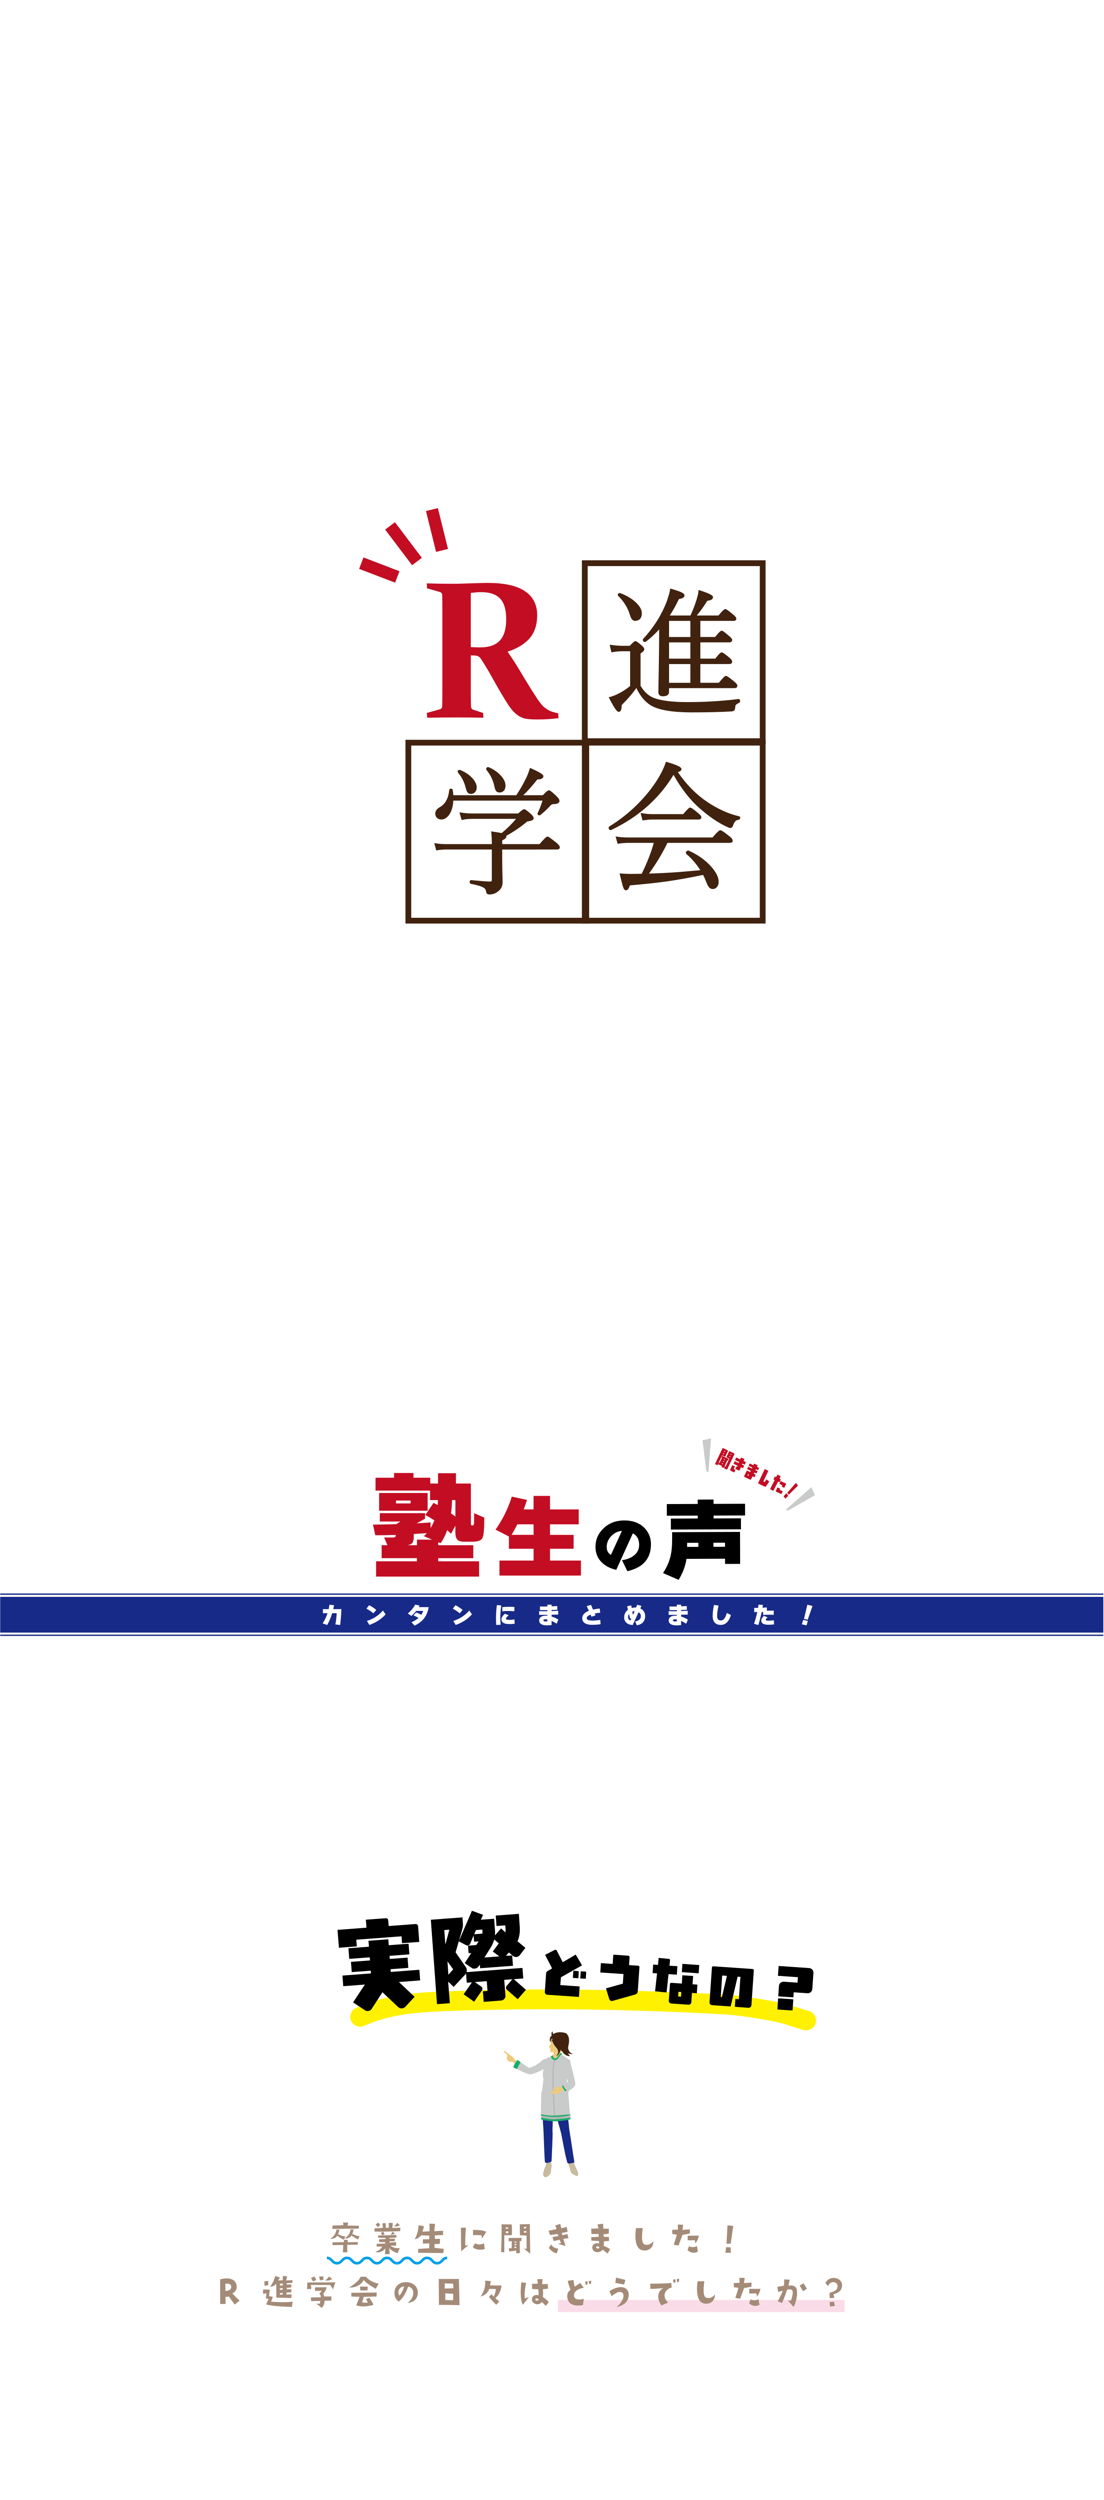 <?xml version="1.0" encoding="utf-8"?>
<!-- Generator: Adobe Illustrator 28.3.0, SVG Export Plug-In . SVG Version: 6.00 Build 0)  -->
<svg version="1.1" id="レイヤー_1" xmlns="http://www.w3.org/2000/svg" xmlns:xlink="http://www.w3.org/1999/xlink" x="0px"
	 y="0px" viewBox="0 0 837.78 1895.98" style="enable-background:new 0 0 837.78 1895.98;" xml:space="preserve">
<style type="text/css">
	.st0{fill-rule:evenodd;clip-rule:evenodd;fill:#FFFFFF;}
	.st1{fill:#00A0E9;}
	.st2{fill:#40220F;}
	.st3{fill:#C30D23;}
	.st4{fill:#172A88;}
	.st5{fill:#FFFFFF;}
	.st6{fill:#A48B78;}
	.st7{fill:#EDCB7C;}
	.st8{fill:#C9CACA;}
	.st9{fill:#C9BC9C;}
	.st10{fill-rule:evenodd;clip-rule:evenodd;fill:#40220F;}
	.st11{fill:#13AE67;}
	.st12{fill:#B5B5B6;}
	.st13{fill:#FFF100;}
	.st14{fill:#FADCE9;}
</style>
<g>
	<g>
		<g>
			<g>
				<rect class="st0" width="837.78" height="1895.98"/>
			</g>
		</g>
	</g>
	<path class="st1" d="M331.7,1717.49c-2.33,0-3.55-1.29-4.53-2.33c-0.9-0.95-1.61-1.7-3.08-1.7c-1.47,0-2.18,0.75-3.07,1.7
		c-0.98,1.04-2.2,2.33-4.53,2.33s-3.55-1.29-4.53-2.33c-0.9-0.95-1.6-1.7-3.07-1.7c-1.47,0-2.18,0.75-3.07,1.7
		c-0.98,1.04-2.2,2.33-4.53,2.33s-3.55-1.29-4.53-2.33c-0.9-0.95-1.6-1.7-3.07-1.7s-2.18,0.75-3.07,1.7
		c-0.98,1.04-2.2,2.33-4.53,2.33s-3.55-1.29-4.53-2.33c-0.9-0.95-1.6-1.7-3.07-1.7c-1.47,0-2.17,0.75-3.07,1.7
		c-0.98,1.04-2.2,2.33-4.53,2.33c-2.33,0-3.55-1.29-4.53-2.33c-0.9-0.95-1.6-1.7-3.07-1.7s-2.18,0.75-3.07,1.7
		c-0.98,1.04-2.2,2.33-4.53,2.33c-2.33,0-3.55-1.29-4.53-2.33c-0.9-0.95-1.6-1.7-3.07-1.7v-2c2.33,0,3.55,1.29,4.53,2.33
		c0.9,0.95,1.6,1.7,3.07,1.7c1.47,0,2.18-0.75,3.07-1.7c0.98-1.04,2.2-2.33,4.53-2.33s3.55,1.29,4.53,2.33
		c0.9,0.95,1.6,1.7,3.07,1.7c1.47,0,2.17-0.75,3.07-1.7c0.98-1.04,2.2-2.33,4.53-2.33c2.33,0,3.55,1.29,4.53,2.33
		c0.9,0.95,1.6,1.7,3.07,1.7s2.18-0.75,3.07-1.7c0.98-1.04,2.2-2.33,4.53-2.33s3.55,1.29,4.53,2.33c0.9,0.95,1.6,1.7,3.07,1.7
		c1.47,0,2.18-0.75,3.07-1.7c0.98-1.04,2.2-2.33,4.53-2.33c2.33,0,3.55,1.29,4.53,2.33c0.9,0.95,1.6,1.7,3.07,1.7
		c1.47,0,2.18-0.75,3.07-1.7c0.98-1.04,2.2-2.33,4.53-2.33c2.33,0,3.55,1.29,4.53,2.33c0.9,0.95,1.61,1.7,3.08,1.7
		s2.18-0.75,3.08-1.7c0.98-1.04,2.2-2.33,4.53-2.33v2c-1.47,0-2.18,0.75-3.08,1.7C335.26,1716.2,334.04,1717.49,331.7,1717.49z"/>
	<g>
		<path class="st2" d="M560.34,530.9c0.38-0.07,0.57,0.17,0.57,0.72c0,0.38-0.13,0.64-0.36,0.78c-1.34,0.61-2.24,1.2-2.68,1.75
			c-0.41,0.52-0.63,1.27-0.66,2.28c-0.07,0.96-0.26,1.59-0.57,1.9c-0.24,0.24-0.72,0.41-1.44,0.52c-8.36,0.48-18.45,0.72-30.32,0.72
			c-14.84,0-25.13-1.79-30.86-5.36c-4.48-2.78-8.13-7.4-10.99-13.86c-3.06,4.57-7.03,9.26-11.95,14.06c0,3.16-0.51,4.75-1.54,4.75
			c-1,0-3.19-3.29-6.55-9.85c1.59-0.34,3.57-1.08,5.98-2.22c3.4-1.62,6.71-3.77,9.96-6.44v-27.42h-6.55c-2.75,0-5.37,0.25-7.83,0.73
			l-0.92-4.12c3.15,0.48,6.07,0.72,8.76,0.72h5.82c2.24-2.37,3.55-3.55,3.97-3.55c0.48,0,1.85,0.98,4.12,2.93
			c1.27,1.04,1.91,1.88,1.91,2.53c0,0.69-0.95,1.61-2.84,2.78v25.1c2.89,4.84,6.35,8.04,10.37,9.59c5.49,2.2,14.1,3.29,25.82,3.29
			C535.24,533.22,548.17,532.45,560.34,530.9 M469.63,451.42c-0.07-0.1-0.1-0.21-0.1-0.31c0-0.41,0.25-0.62,0.77-0.62
			c0.03,0,0.1,0.02,0.21,0.05c4.99,1.85,9.01,4.31,12.07,7.36c2.5,2.54,3.76,4.9,3.76,7.06c0,3.44-1.51,5.16-4.53,5.16
			c-1.3,0-2.37-1.44-3.2-4.33C476.95,460.44,473.95,455.66,469.63,451.42 M506.99,521.21v3.51c0,1.75-1.3,2.63-3.92,2.63
			c-1.81,0-2.73-0.78-2.73-2.32c0-0.03,0.05-3.15,0.15-9.33c0.14-6.91,0.26-15.1,0.37-24.58l0.1-15.72
			c-3.47,4.06-7.22,7.61-11.24,10.67c-0.09,0.07-0.21,0.11-0.31,0.11c-0.58,0-0.88-0.29-0.88-0.88c0-0.11,0.03-0.21,0.1-0.31
			c7.87-8.42,13.85-17.88,17.94-28.4c1.44-4.12,2.32-7.21,2.63-9.28c6.33,1.79,9.49,3.2,9.49,4.23c0,1.1-1.32,1.81-3.97,2.12
			c-2.5,5.29-5.12,9.93-7.83,13.91h17.53c1.92-4.16,3.51-8.21,4.74-12.16c0.99-3.16,1.53-5.49,1.6-6.96
			c6.39,2.03,9.59,3.54,9.59,4.54c0,1.06-1.35,1.74-4.02,2.01c-3.06,4.98-6.12,9.18-9.18,12.57h18.41c2.67-3.23,4.29-4.84,4.84-4.84
			c0.58,0,2.36,1.27,5.36,3.81c1.55,1.27,2.32,2.18,2.32,2.73c0,0.62-0.45,0.93-1.34,0.93h-25.98v13.66h12.26
			c2.55-3.16,4.09-4.74,4.65-4.74c0.51,0,2.23,1.28,5.15,3.81c1.4,1.13,2.11,1.96,2.11,2.47c0,0.73-0.47,1.09-1.39,1.09h-22.78
			v13.81h12.37c2.48-3.16,3.98-4.74,4.54-4.74c0.55,0,2.3,1.24,5.25,3.71c1.34,1.1,2.01,1.97,2.01,2.63c0,0.69-0.47,1.03-1.39,1.03
			h-22.78v15.67h15.11c2.84-3.47,4.53-5.2,5.05-5.2c0.51,0,2.42,1.34,5.72,4.02c1.47,1.17,2.21,2.1,2.21,2.78
			c0,0.69-0.47,1.03-1.39,1.03H506.99z M506.99,483.84h17.63v-13.66h-17.63V483.84z M506.99,500.29h17.63v-13.81h-17.63V500.29z
			 M506.99,518.58h17.63v-15.67h-17.63V518.58z"/>
		<path class="st2" d="M524.87,540.29c-14.91,0-25.43-1.84-31.25-5.47c-4.29-2.68-7.9-7.05-10.72-13.01
			c-2.92,4.2-6.66,8.52-11.1,12.9c-0.02,2.3-0.32,5.17-2.27,5.17c-0.95,0-2.35-0.8-7.2-10.25l-0.43-0.85l0.94-0.2
			c1.51-0.33,3.47-1.06,5.81-2.17c3.24-1.54,6.45-3.59,9.53-6.12v-26.35h-5.81c-2.68,0-5.27,0.24-7.7,0.71l-0.7,0.14l-1.31-5.86
			l1.05,0.16c3.11,0.47,6.02,0.71,8.66,0.71h5.5c3.12-3.29,3.79-3.55,4.29-3.55c0.48,0,1.27,0.24,4.6,3.12
			c1.46,1.19,2.16,2.18,2.16,3.07c0,0.94-0.88,1.93-2.83,3.19v24.5c2.76,4.58,6.1,7.65,9.89,9.11c5.39,2.16,13.99,3.25,25.55,3.25
			c13.6,0,26.63-0.78,38.7-2.32c0.46-0.07,0.78,0.09,0.96,0.24c0.31,0.26,0.46,0.65,0.46,1.2c0,0.86-0.46,1.25-0.73,1.41
			c-1.6,0.74-2.23,1.26-2.48,1.58c-0.31,0.39-0.48,1-0.5,1.84c-0.09,1.2-0.34,1.95-0.79,2.4c-0.37,0.36-0.95,0.59-1.85,0.72
			C546.92,540.05,536.7,540.29,524.87,540.29 M483.16,518.83l0.54,1.22c2.77,6.29,6.37,10.85,10.7,13.54
			c5.58,3.48,15.85,5.25,30.48,5.25c11.81,0,21.99-0.25,30.27-0.72c0.75-0.11,0.95-0.27,0.96-0.3c0.06-0.05,0.29-0.33,0.37-1.44
			c0.03-1.15,0.31-2.03,0.82-2.67c0.53-0.65,1.5-1.29,2.95-1.96c0-0.03-0.01-0.06-0.01-0.08c-12.09,1.52-25.1,2.3-38.7,2.3
			c-11.75,0-20.53-1.13-26.09-3.35c-4.14-1.6-7.76-4.93-10.72-9.9l-0.09-0.17v-25.71l0.34-0.21c2.45-1.53,2.49-2.16,2.49-2.16
			c0-0.11-0.08-0.69-1.64-1.96c-2.89-2.51-3.6-2.75-3.7-2.78c0.01,0.04-0.67,0.45-3.4,3.33l-0.22,0.23h-6.13
			c-2.41,0-5.02-0.19-7.81-0.57l0.54,2.4c2.31-0.4,4.75-0.61,7.27-0.61h7.27v28.49l-0.26,0.22c-3.25,2.7-6.66,4.9-10.09,6.54
			c-2.02,0.95-3.77,1.63-5.23,2.05c3.99,7.65,5.23,8.55,5.53,8.64c0.18-0.01,0.76-0.73,0.76-4.03v-0.31l0.22-0.21
			c4.85-4.75,8.85-9.45,11.88-13.95L483.16,518.83z M560.43,531.62h0.03l-0.13-0.72L560.43,531.62z M503.07,528.08
			c-3.01,0-3.46-1.92-3.46-3.05c0-0.04,0.05-3.15,0.15-9.34c0.14-6.91,0.26-15.1,0.37-24.58l0.09-13.76
			c-3.13,3.47-6.5,6.59-10.05,9.3c-0.26,0.17-0.5,0.25-0.75,0.25c-0.99,0-1.61-0.62-1.61-1.61c0-0.25,0.08-0.49,0.23-0.71
			c7.83-8.41,13.82-17.88,17.87-28.27c1.4-4.06,2.28-7.13,2.58-9.12l0.13-0.82l0.8,0.22c9.24,2.61,10.01,3.92,10.01,4.93
			c0,2.08-2.82,2.61-4.21,2.79c-2.21,4.65-4.56,8.85-6.95,12.51h15.69c1.82-3.97,3.33-7.89,4.52-11.65
			c0.96-3.08,1.48-5.36,1.55-6.78l0.04-0.95l0.91,0.29c9.31,2.96,10.09,4.25,10.09,5.23c0,2.06-2.92,2.54-4.32,2.69
			c-2.65,4.29-5.33,8.03-8,11.16h16.45c3.72-4.47,4.6-4.85,5.18-4.85c0.55,0,1.51,0.31,5.83,3.99c1.8,1.48,2.57,2.46,2.57,3.29
			c0,0.39-0.15,1.66-2.07,1.66h-25.25v12.2h11.19c3.53-4.37,4.41-4.74,4.99-4.74c0.54,0,1.39,0.31,5.63,3.99
			c1.66,1.33,2.36,2.24,2.36,3.02c0,0.43-0.15,1.81-2.12,1.81h-22.05v12.35h11.28c3.45-4.37,4.29-4.74,4.9-4.74
			c0.54,0,1.45,0.3,5.72,3.88c1.55,1.28,2.27,2.29,2.27,3.19c0,0.41-0.15,1.76-2.12,1.76h-22.05v14.21h14.03
			c4.29-5.21,4.92-5.21,5.39-5.21c0.41,0,1.04,0,6.18,4.18c1.7,1.34,2.49,2.41,2.49,3.35c0,0.41-0.15,1.76-2.11,1.76h-49.74v2.78
			C507.72,526.25,506.92,528.08,503.07,528.08 M501.7,473.4l-0.11,17.72c-0.1,9.49-0.23,17.68-0.37,24.59
			c-0.1,6.12-0.15,9.23-0.15,9.33c0,0.82,0.24,1.58,2,1.58c3.19,0,3.19-1.38,3.19-1.9v-4.24h51.2c0.65,0,0.65-0.16,0.65-0.3
			c0-0.11-0.09-0.74-1.94-2.21c-4.2-3.42-5.14-3.82-5.32-3.87c-0.01,0.06-0.89,0.64-4.43,4.94l-0.22,0.27h-16.18v-17.13h23.51
			c0.66,0,0.66-0.18,0.66-0.3c0-0.11-0.08-0.7-1.75-2.06c-3.76-3.15-4.65-3.51-4.83-3.55c-0.05,0.05-0.87,0.57-3.92,4.46l-0.23,0.28
			h-13.45v-15.28h23.51c0.66,0,0.66-0.17,0.66-0.35c0-0.01-0.09-0.5-1.84-1.9c-3.71-3.23-4.58-3.62-4.75-3.66
			c-0.03,0.05-0.88,0.57-4.02,4.47l-0.22,0.27h-13.35v-15.12h26.71c0.48,0,0.59-0.11,0.59-0.11c0.01-0.1-0.08-0.65-2.03-2.26
			c-3.84-3.25-4.75-3.61-4.93-3.65c-0.01,0.03-0.85,0.48-4.25,4.58l-0.22,0.26h-20.38l1.1-1.22c3.01-3.37,6.07-7.57,9.09-12.48
			l0.19-0.3l0.35-0.04c2.48-0.25,3.37-0.82,3.37-1.28c-0.07-0.13-0.84-1.16-8.22-3.56c-0.19,1.51-0.71,3.55-1.54,6.2
			c-1.23,3.96-2.84,8.08-4.77,12.25l-0.19,0.43H505.5l0.78-1.14c2.69-3.96,5.31-8.6,7.78-13.82l0.18-0.37l0.4-0.04
			c2.08-0.25,3.32-0.77,3.32-1.39c-0.07-0.13-0.82-1.16-8.18-3.3c-0.4,2.06-1.22,4.88-2.51,8.59c-4.1,10.52-10.14,20.11-17.96,28.51
			l0.1,0.1c3.84-2.97,7.58-6.53,11-10.52L501.7,473.4z M525.35,519.32h-19.09v-17.13h19.09V519.32z M507.72,517.86h16.17v-14.21
			h-16.17V517.86z M525.35,501.02h-19.09v-15.28h19.09V501.02z M507.72,499.55h16.17V487.2h-16.17V499.55z M525.35,484.58h-19.09
			v-15.12h19.09V484.58z M507.72,483.11h16.17v-12.2h-16.17V483.11z M481.79,470.87c-1.69,0-2.97-1.59-3.89-4.86
			c-1.6-5.2-4.56-9.93-8.78-14.05l-0.1-0.12c-0.15-0.23-0.22-0.47-0.22-0.71c0-0.63,0.39-1.35,1.5-1.35c0.15,0,0.29,0.03,0.45,0.09
			c5.08,1.9,9.23,4.43,12.34,7.55c2.64,2.68,3.98,5.23,3.98,7.58C487.06,469.84,484.18,470.87,481.79,470.87 M470.61,451.38
			c4.14,4.18,7.07,8.96,8.68,14.22c0.71,2.46,1.59,3.81,2.5,3.81c2.59,0,3.81-1.41,3.81-4.43c0-1.95-1.2-4.16-3.56-6.55
			C479.15,455.54,475.3,453.17,470.61,451.38"/>
		<path class="st3" d="M357.26,521.34c0,2.91,0.01,5.51,0.03,7.8c0.02,2.31,0.06,4.4,0.11,6.29c0.05,1.54,0.59,2.48,1.67,2.82
			l7.55,2.47l0.23,3.63c-5.38-0.14-12.04-0.22-19.97-0.22c-8.48,0-16.03,0.08-22.65,0.22l-0.38-3.63l9.73-2.69
			c1.22-0.34,1.87-1.09,1.98-2.25c0.04-1.93,0.08-4.11,0.1-6.5c0.02-2.4,0.03-5.04,0.03-7.96v-57.87c0-2.42-0.01-4.62-0.03-6.61
			c-0.02-1.99-0.06-3.81-0.1-5.44c-0.06-1.26-0.64-2.06-1.75-2.4l-9.74-2.83l-0.22-3.71c6.78,0.2,13.74,0.29,20.84,0.29
			c1.51,0,3.38-0.03,5.59-0.11c2.24-0.08,4.94-0.15,8.14-0.25c2.9-0.1,5.33-0.18,7.3-0.22c1.95-0.05,3.49-0.07,4.61-0.07
			c12.43,0,21.76,2.08,27.99,6.25c6.22,4.16,9.33,10.24,9.33,18.22c0,7.23-1.9,13.04-5.7,17.47c-3.8,4.43-9.39,7.83-16.74,10.21
			c4.08,6,7.19,10.87,9.4,14.59c2.2,3.73,4.43,7.39,6.66,11c2.23,3.6,4.24,6.79,6.06,9.55c1.82,2.76,3.52,4.95,5.12,6.55
			c0.87,0.73,1.7,1.36,2.51,1.88c0.8,0.54,1.62,0.99,2.5,1.39c0.88,0.38,1.8,0.7,2.8,0.98c0.98,0.26,2.09,0.52,3.3,0.76l0.3,3.69
			c-4.75,0.69-10.17,1.02-16.27,1.02c-4.84,0-8.23-0.32-10.17-0.94c-1.93-0.63-3.65-1.53-5.15-2.69c-2.23-1.74-4.27-4.01-6.13-6.83
			c-1.87-2.81-3.84-5.97-5.91-9.51c-2.08-3.53-4.24-7.29-6.43-11.26c-2.2-3.97-4.51-7.89-6.93-11.77c-0.74-1.11-1.34-2.04-1.78-2.76
			c-0.47-0.72-0.93-1.28-1.38-1.63c-0.46-0.37-0.95-0.63-1.45-0.8c-0.51-0.17-1.15-0.28-1.93-0.33l-3.05-0.07V521.34z
			 M357.26,490.78c2.56,0.14,4.89,0.22,6.96,0.22c6.87,0,11.92-1.73,15.11-5.2c3.2-3.45,4.8-8.87,4.8-16.22
			c0-7.12-1.54-12.32-4.61-15.58c-3.07-3.27-7.86-4.9-14.34-4.9c-1.11,0-2.31,0.05-3.6,0.14c-1.28,0.11-2.72,0.25-4.32,0.43V490.78z
			"/>
		<path class="st2" d="M511.17,586.17c-10.93,18.56-26.8,32.76-47.61,42.63c-0.07,0.04-0.13,0.05-0.16,0.05
			c-0.51,0-0.78-0.35-0.78-1.04c0-0.17,0.07-0.3,0.21-0.41c8.77-5.36,16.72-11.82,23.86-19.38c5.85-6.15,10.65-12.53,14.43-19.12
			c2.07-3.57,3.64-7.01,4.74-10.31c7.05,2.1,10.57,3.68,10.57,4.74c0,0.72-1.07,1.32-3.2,1.8c6.57,9.83,14.24,17.71,23.04,23.66
			c8.28,5.5,16.4,9.16,24.38,10.98c0.24,0.04,0.35,0.18,0.35,0.42c0,0.48-0.22,0.75-0.66,0.82c-1.24,0.17-2.2,0.64-2.89,1.38
			c-0.65,0.72-1.28,1.88-1.86,3.45c-0.27,0.93-0.76,1.39-1.49,1.39c-0.31,0-1.56-0.53-3.76-1.6c-5.95-2.95-12.22-7.32-18.82-13.09
			C523.97,606,517.18,597.2,511.17,586.17 M534.16,662.71c-10.84,2.27-20.42,3.98-28.76,5.15c-7.22,1-16.53,1.99-27.94,2.99
			c-0.75,2.44-1.56,3.66-2.42,3.66c-0.58,0-1.1-0.69-1.54-2.06c-0.45-1.38-1.24-4.45-2.37-9.23c2.62,0.21,5.26,0.31,7.94,0.31
			l8.36-0.1c4.33-8.7,7.55-16.99,9.68-24.9h-20.57c-2.03,0-4.46,0.21-7.32,0.62l-1.03-3.86c2.62,0.41,5.39,0.62,8.35,0.62h64.48
			c3.16-3.65,5.03-5.47,5.62-5.47c0.65,0,2.69,1.37,6.13,4.12c1.68,1.27,2.52,2.29,2.52,3.05c0,0.61-0.46,0.92-1.39,0.92h-47.82
			c-4.03,8.38-9.02,16.65-15,24.79c8.31-0.21,16.52-0.61,24.64-1.23c3.85-0.31,9.57-0.81,17.16-1.5
			c-2.99-5.08-6.76-9.57-11.29-13.45c-0.1-0.1-0.15-0.21-0.15-0.31c0-0.55,0.29-0.82,0.87-0.82c0.07,0,0.14,0.01,0.21,0.05
			c6.7,2.99,12.22,6.92,16.55,11.8c3.64,4.09,5.47,7.75,5.47,10.98c0,1.37-0.38,2.49-1.13,3.35c-0.66,0.79-1.48,1.18-2.48,1.18
			c-0.92,0-1.69-0.38-2.27-1.13c-0.58-0.72-1.23-2.03-1.95-3.92C535.92,666.34,535.09,664.46,534.16,662.71 M488.14,621.43
			l-1.04-3.97c2.55,0.48,5.17,0.73,7.89,0.73h23.76c2.86-3.3,4.5-4.95,4.94-4.95c0.58,0,2.42,1.31,5.52,3.92
			c1.55,1.27,2.32,2.18,2.32,2.73c0,0.61-0.49,0.93-1.5,0.93h-35.04C493.27,620.81,490.98,621.02,488.14,621.43"/>
		<path class="st2" d="M475.04,675.25c-1.26,0-1.88-1.47-2.24-2.57c-0.47-1.44-1.27-4.56-2.39-9.28l-0.23-0.98l0.99,0.07
			c2.58,0.21,5.23,0.31,7.88,0.31l7.9-0.1c4.01-8.12,7.1-15.99,9.18-23.44h-19.61c-1.99,0-4.41,0.2-7.22,0.61l-0.64,0.09l-1.5-5.58
			l1.12,0.17c2.56,0.4,5.33,0.61,8.23,0.61h64.15c4.76-5.47,5.47-5.47,5.95-5.47c0.64,0,1.88,0.52,6.59,4.28
			c1.91,1.44,2.8,2.6,2.8,3.62c0,0.39-0.15,1.66-2.12,1.66h-47.36c-3.8,7.85-8.51,15.67-14,23.29c7.73-0.22,15.51-0.62,23.12-1.19
			c3.64-0.3,8.97-0.76,15.99-1.39c-2.84-4.6-6.38-8.72-10.53-12.28c-0.35-0.34-0.41-0.66-0.41-0.86c0-0.96,0.62-1.55,1.6-1.55
			c0.18,0,0.37,0.04,0.54,0.13c6.74,3,12.39,7.03,16.76,11.97c3.74,4.21,5.65,8.07,5.65,11.46c0,1.55-0.45,2.84-1.31,3.84
			c-0.79,0.94-1.82,1.43-3.03,1.43c-1.14,0-2.14-0.49-2.84-1.42c-0.64-0.79-1.31-2.14-2.07-4.11c-0.68-1.79-1.44-3.48-2.24-5.05
			c-10.57,2.21-20.09,3.91-28.26,5.05c-7.1,0.98-16.34,1.97-27.5,2.95C477.16,674.07,476.22,675.25,475.04,675.25 M472.07,664.03
			c0.97,4.1,1.7,6.92,2.12,8.2c0.47,1.44,0.85,1.56,0.85,1.56c0.03,0,0.77-0.04,1.74-3.15l0.14-0.47l0.49-0.04
			c11.34-0.99,20.72-2,27.9-2.99c8.29-1.16,17.95-2.89,28.71-5.14l0.55-0.11l0.25,0.48c0.93,1.76,1.79,3.67,2.57,5.7
			c0.85,2.24,1.47,3.26,1.84,3.72c0.96,1.24,2.63,1.12,3.62-0.06c0.65-0.74,0.96-1.68,0.96-2.88c0-3.03-1.78-6.56-5.29-10.49
			c-4.22-4.78-9.71-8.68-16.27-11.61c4.46,3.86,8.28,8.41,11.27,13.49l0.58,0.99l-1.14,0.11c-7.6,0.68-13.33,1.18-17.17,1.5
			c-8.13,0.61-16.43,1.03-24.69,1.23l-1.48,0.04l0.88-1.2c5.91-8.05,10.94-16.35,14.94-24.67l0.19-0.41h48.29
			c0.53,0,0.65-0.12,0.66-0.12c0-0.26-0.16-0.96-2.23-2.53c-4.49-3.59-5.52-3.95-5.72-3.98c-0.09,0.06-1.07,0.63-5.05,5.22
			l-0.22,0.25h-64.81c-2.57,0-5.04-0.16-7.35-0.47l0.57,2.18c2.6-0.36,4.89-0.54,6.78-0.54h21.52l-0.25,0.92
			c-2.15,7.93-5.42,16.35-9.74,25.03l-0.19,0.4l-8.8,0.11C476.72,664.27,474.37,664.19,472.07,664.03 M463.39,629.58
			c-0.73,0-1.51-0.47-1.51-1.76c0-0.41,0.18-0.76,0.5-1c8.72-5.34,16.69-11.82,23.77-19.3c5.78-6.09,10.6-12.48,14.33-18.98
			c2.03-3.52,3.6-6.95,4.68-10.18l0.22-0.66l0.68,0.2c10.23,3.05,11.09,4.41,11.09,5.44c0,1.19-1.31,1.84-2.74,2.26
			c6.36,9.31,13.84,16.91,22.27,22.6c8.16,5.42,16.28,9.08,24.13,10.87c0.55,0.08,0.92,0.52,0.92,1.13c0,0.84-0.48,1.42-1.29,1.54
			c-1.06,0.15-1.88,0.54-2.46,1.16c-0.59,0.66-1.16,1.74-1.71,3.22c-0.47,1.62-1.56,1.87-2.18,1.87c-0.25,0-0.63,0-4.08-1.67
			c-5.97-2.96-12.37-7.41-18.98-13.19c-7.33-6.37-14.02-14.93-19.9-25.47c-10.94,18.07-26.85,32.14-47.28,41.82l-0.15,0.07
			L463.39,629.58z M463.36,627.94c0,0.06,0.01,0.1,0.01,0.14c20.53-9.76,36.39-23.98,47.17-42.28l0.65-1.11l0.62,1.14
			c5.95,10.9,12.74,19.71,20.2,26.19c6.53,5.7,12.81,10.08,18.66,12.98c2.77,1.34,3.37,1.51,3.48,1.53
			c0.14-0.01,0.49-0.01,0.75-0.87c0.62-1.7,1.29-2.94,2.01-3.74c0.74-0.81,1.74-1.34,2.98-1.57c-7.86-1.88-15.93-5.56-24.03-10.94
			c-8.84-5.97-16.66-14-23.24-23.86l-0.59-0.89l1.04-0.23c2.44-0.55,2.63-1.09,2.63-1.09c-0.08-0.14-0.92-1.27-9.37-3.83
			c-1.1,3.13-2.63,6.41-4.57,9.77c-3.79,6.61-8.68,13.09-14.54,19.26C480.1,616.06,472.07,622.59,463.36,627.94 M560.52,620.5
			c0.01,0,0.01,0,0.02,0C560.53,620.5,560.53,620.5,560.52,620.5 M487.59,622.25l-1.48-5.72l1.13,0.21
			c2.49,0.47,5.09,0.71,7.75,0.71h23.43c4.29-4.95,4.82-4.95,5.28-4.95c0.56,0,1.52,0.31,6,4.09c1.8,1.48,2.57,2.47,2.57,3.29
			c0,0.5-0.22,1.66-2.23,1.66h-35.04c-1.68,0-3.95,0.21-6.75,0.61L487.59,622.25z M488.09,618.38l0.58,2.24
			c2.58-0.36,4.7-0.53,6.31-0.53h35.04c0.53,0,0.73-0.11,0.76-0.14c0-0.07-0.09-0.62-2.04-2.23c-3.53-2.97-4.65-3.6-4.99-3.72
			c-0.32,0.2-1.34,1.06-4.46,4.66l-0.22,0.26h-24.09C492.64,618.91,490.33,618.73,488.09,618.38"/>
		<path class="st2" d="M533.74,663.54c0.8,1.57,1.55,3.26,2.24,5.05c0.75,1.97,1.43,3.32,2.07,4.1c0.71,0.93,1.7,1.42,2.84,1.42
			c1.21,0,2.24-0.49,3.03-1.44c0.87-0.99,1.31-2.28,1.31-3.83c0-3.39-1.91-7.25-5.65-11.46c-4.37-4.93-10.03-8.97-16.76-11.97
			c-0.17-0.08-0.35-0.13-0.54-0.13c-0.98,0-1.6,0.6-1.6,1.56c0,0.21,0.06,0.52,0.41,0.86c4.14,3.55,7.68,7.68,10.53,12.28
			c-0.03,0-0.07,0.01-0.1,0.01l2.19,3.56C533.72,663.54,533.73,663.54,533.74,663.54"/>
		<path class="st2" d="M540.89,674.26c-1.2,0-2.22-0.51-2.96-1.47c-0.65-0.8-1.34-2.16-2.09-4.14c-0.65-1.71-1.38-3.37-2.18-4.93
			l-0.02,0.01l-0.06-0.09l-2.31-3.77l0.09-0.01c-2.81-4.5-6.3-8.55-10.38-12.04c-0.31-0.3-0.46-0.63-0.46-0.98
			c0-1.03,0.69-1.7,1.75-1.7c0.21,0,0.41,0.05,0.59,0.15c6.76,3.01,12.42,7.05,16.82,12c3.77,4.24,5.69,8.12,5.69,11.56
			c0,1.59-0.46,2.91-1.36,3.93C543.21,673.76,542.15,674.26,540.89,674.26 M533.82,663.38l0.06,0.1c0.81,1.6,1.56,3.3,2.24,5.06
			c0.75,1.95,1.42,3.29,2.04,4.07c0.69,0.89,1.63,1.36,2.73,1.36c1.17,0,2.15-0.47,2.91-1.39c0.85-0.96,1.28-2.22,1.28-3.73
			c0-3.36-1.88-7.19-5.61-11.37c-4.37-4.92-9.99-8.93-16.72-11.93c-0.16-0.07-0.32-0.12-0.48-0.12c-0.91,0-1.45,0.53-1.45,1.41
			c0,0.26,0.11,0.52,0.37,0.76c4.14,3.56,7.71,7.7,10.56,12.3l0.11,0.21l-0.1,0.01l2.01,3.27L533.82,663.38z"/>
		<path class="st2" d="M380.89,632.55c4.91-4.05,8.97-8.14,12.21-12.27h-34.59c-3.01,0-5.59,0.24-7.73,0.72l-1.13-4.07
			c3.13,0.48,6.02,0.72,8.66,0.72h35.16c2.33-2.16,3.78-3.25,4.33-3.25c0.45,0,1.99,1.15,4.64,3.45c1.2,1.14,1.8,2.02,1.8,2.63
			c0,0.86-1.49,1.46-4.49,1.81c-4.84,4.16-10.32,7.88-16.44,11.18c0.14,0.13,0.22,0.4,0.22,0.77c0,0.86-1.05,1.7-3.15,2.53v4.12
			h29.33c3.32-3.81,5.23-5.72,5.72-5.72c0.48,0,2.52,1.44,6.13,4.33c1.68,1.37,2.52,2.41,2.52,3.09c0,0.62-0.5,0.93-1.5,0.93h-42.21
			v7.06c0.03,5.23,0.1,9.75,0.21,13.56c0.07,2.68,0.1,4.33,0.1,4.95c0,2.75-1.13,4.93-3.4,6.55c-1.68,1.34-3.64,2.01-5.87,2.01
			c-0.69,0-1.15-0.14-1.39-0.41c-0.21-0.27-0.38-0.81-0.51-1.6c-0.24-1.47-1.19-2.63-2.83-3.45c-1.69-0.82-4.72-1.68-9.08-2.58
			c-0.31-0.07-0.47-0.33-0.47-0.77c0-0.48,0.16-0.69,0.47-0.62c7.32,0.72,12.09,1.08,14.33,1.08c1.34,0,2.01-0.64,2.01-1.91v-23.87
			h-35.36c-2.47,0-4.81,0.21-7,0.62l-1.04-3.87c2.55,0.42,5.2,0.62,7.94,0.62h35.47c0-4.36-0.14-7.54-0.41-9.53
			C377.67,631.98,380.13,632.38,380.89,632.55 M343.31,603.84h48.86c2.72-4.02,5.14-8.17,7.26-12.47c1.35-2.65,2.41-5.31,3.2-7.99
			c5.98,2.65,8.97,4.44,8.97,5.36c0,1.14-1.42,1.7-4.24,1.7c-4.22,5.47-8.28,9.93-12.16,13.4h17.01c2.36-2.47,3.81-3.71,4.33-3.71
			c0.55,0,2.19,1.3,4.94,3.92c1.55,1.44,2.32,2.53,2.32,3.25c0,1.2-1.16,1.8-3.51,1.8c-1.27,0-2.25,0.38-2.93,1.14
			c-2.02,2.34-4.59,4.76-7.67,7.27c-0.14,0.1-0.29,0.15-0.42,0.15c-0.41,0-0.62-0.21-0.62-0.61c0-0.11,0.02-0.19,0.06-0.27
			c1.61-3.3,2.92-6.73,3.92-10.31h-69.32c-0.14,4.64-1.15,8.3-3.05,10.98c-1.54,2.23-3.35,3.35-5.41,3.35
			c-1.13,0-2.08-0.38-2.83-1.14c-0.65-0.69-0.98-1.58-0.98-2.68c0-1.61,1.05-3.02,3.15-4.22c4.33-2.48,6.8-6.94,7.42-13.4
			c0.03-0.31,0.24-0.47,0.62-0.47s0.58,0.16,0.62,0.47C343.15,601.49,343.31,602.99,343.31,603.84 M348.16,585.6
			c-0.07-0.14-0.1-0.27-0.1-0.41c0-0.38,0.21-0.57,0.62-0.57c0.07,0,0.16,0.02,0.26,0.05c3.78,1.51,6.82,3.57,9.12,6.19
			c1.99,2.23,2.99,4.38,2.99,6.44c0,1.24-0.4,2.27-1.19,3.09c-0.7,0.69-1.5,1.03-2.42,1.03c-0.97,0-1.69-0.32-2.17-0.98
			c-0.41-0.62-0.82-1.74-1.23-3.35C352.93,592.73,350.98,588.9,348.16,585.6 M369.81,583.59c-0.07-0.11-0.1-0.21-0.1-0.31
			c0-0.51,0.24-0.78,0.72-0.78c0.07,0,0.16,0.02,0.26,0.06c3.85,1.68,6.92,3.88,9.23,6.59c1.99,2.3,2.98,4.52,2.98,6.65
			c0,1.48-0.39,2.65-1.18,3.51c-0.7,0.69-1.53,1.03-2.53,1.03c-1.03,0-1.77-0.33-2.21-0.98c-0.41-0.55-0.77-1.59-1.09-3.1
			C374.89,591.49,372.87,587.27,369.81,583.59"/>
		<path class="st2" d="M371.4,678.39c-0.93,0-1.55-0.22-1.94-0.67c-0.32-0.42-0.53-1.03-0.68-1.95c-0.21-1.25-1.01-2.2-2.44-2.92
			c-1.61-0.79-4.6-1.64-8.89-2.51c-0.25-0.06-1.05-0.33-1.05-1.49c0-0.52,0.15-0.91,0.45-1.14c0.25-0.2,0.57-0.27,0.91-0.19
			c7.18,0.7,11.98,1.07,14.17,1.07c1.06,0,1.28-0.43,1.28-1.17v-23.13h-34.63c-2.42,0-4.73,0.2-6.86,0.61l-0.67,0.13l-1.49-5.62
			l1.12,0.18c2.48,0.4,5.1,0.61,7.81,0.61h34.73c-0.02-3.93-0.15-6.86-0.41-8.7l-0.13-0.97l0.96,0.15c3.77,0.56,6.05,0.92,7.07,1.12
			c4.26-3.53,7.91-7.14,10.89-10.74h-33.07c-2.96,0-5.5,0.24-7.57,0.71l-0.67,0.15l-1.63-5.83l1.13,0.17
			c3.06,0.47,5.94,0.71,8.54,0.71h34.87c3.25-2.99,4.09-3.24,4.61-3.24c0.49,0,1.26,0.28,5.12,3.63c1.42,1.33,2.06,2.34,2.06,3.18
			c0,1.67-2.57,2.22-4.91,2.5c-4.67,3.99-9.99,7.63-15.84,10.83c0.02,0.13,0.03,0.27,0.03,0.43c0,1.14-1.01,2.1-3.15,3.01v2.9h28.27
			c5-5.72,5.58-5.72,6.05-5.72c0.41,0,0.98,0,6.59,4.49c1.93,1.58,2.8,2.71,2.8,3.66c0,0.5-0.22,1.66-2.23,1.66H381.1v6.33
			c0.03,5.18,0.1,9.75,0.21,13.53c0.07,2.69,0.1,4.35,0.1,4.97c0,2.98-1.24,5.38-3.71,7.14
			C375.93,677.66,373.79,678.39,371.4,678.39 M370.59,676.8c0.01,0,0.19,0.13,0.81,0.13c2.08,0,3.85-0.61,5.41-1.85
			c2.12-1.52,3.13-3.46,3.13-5.97c0-0.62-0.03-2.26-0.1-4.93c-0.1-3.8-0.17-8.37-0.21-13.57v-7.8h42.95c0.53,0,0.73-0.1,0.75-0.14
			c0.01-0.13-0.06-0.79-2.25-2.58c-4-3.2-5.25-3.95-5.63-4.13c-0.36,0.23-1.54,1.24-5.21,5.43l-0.22,0.25h-30.4v-5.35l0.47-0.18
			c2.55-1.01,2.68-1.71,2.68-1.85c0-0.22-0.03-0.31-0.03-0.31l-0.7-0.69l0.9-0.41c6.04-3.26,11.53-6.99,16.32-11.1l0.16-0.15
			l0.23-0.03c3.59-0.41,3.84-1.08,3.84-1.08c0-0.1-0.07-0.68-1.58-2.1c-3.28-2.84-4.05-3.21-4.21-3.26
			c-0.01,0.03-0.75,0.28-3.76,3.06l-0.21,0.19h-35.44c-2.35,0-4.92-0.19-7.65-0.57l0.65,2.33c2.03-0.4,4.45-0.6,7.2-0.6h36.09
			l-0.92,1.18c-3.27,4.16-7.41,8.32-12.33,12.38l-0.28,0.23l-0.35-0.08c-0.66-0.15-2.75-0.49-6.37-1.03
			c0.21,2.02,0.31,4.93,0.31,8.66v0.73h-36.2c-2.38,0-4.7-0.15-6.94-0.46l0.57,2.15c2.04-0.35,4.21-0.51,6.47-0.51h36.09v24.6
			c0,1.68-1,2.63-2.74,2.63c-2.24,0-6.83-0.35-14.04-1.05V669c4.33,0.81,7.35,1.68,9.11,2.54c1.87,0.93,2.96,2.27,3.23,3.98
			C370.38,676.43,370.54,676.72,370.59,676.8 M357.52,668.94c0,0,0.01,0.01,0.02,0.01C357.54,668.95,357.63,668.97,357.52,668.94
			 M334.85,621.53c-1.33,0-2.46-0.45-3.35-1.35c-0.8-0.84-1.2-1.91-1.2-3.19c0-1.89,1.19-3.53,3.52-4.86
			c4.09-2.34,6.46-6.67,7.07-12.84c0.05-0.55,0.43-1.13,1.34-1.13c0.9,0,1.29,0.58,1.35,1.12c0.24,1.66,0.39,2.92,0.45,3.84h47.76
			c2.59-3.87,4.94-7.93,7-12.07c1.31-2.58,2.36-5.23,3.15-7.88l0.24-0.79l0.75,0.33c8.68,3.85,9.41,5.13,9.41,6.03
			c0,2.22-3.14,2.41-4.6,2.43c-3.67,4.71-7.24,8.72-10.65,11.94h14.82c3.3-3.42,4.11-3.71,4.65-3.71c0.56,0,1.45,0.32,5.46,4.12
			c1.72,1.62,2.53,2.82,2.53,3.78c0,1.16-0.73,2.54-4.24,2.54c-1.06,0-1.84,0.29-2.39,0.89c-2.03,2.34-4.65,4.82-7.76,7.35
			c-0.29,0.21-0.57,0.31-0.88,0.31c-0.81,0-1.35-0.53-1.35-1.34c0-0.22,0.05-0.4,0.13-0.58c1.45-2.96,2.66-6.07,3.61-9.26h-67.66
			c-0.22,4.44-1.28,8.02-3.14,10.67C339.19,620.3,337.17,621.53,334.85,621.53 M342.24,600.3c-0.78,6.21-3.36,10.62-7.68,13.09
			c-1.85,1.06-2.79,2.27-2.79,3.6c0,0.9,0.26,1.62,0.79,2.18c0.61,0.61,1.36,0.9,2.3,0.9c1.83,0,3.4-0.99,4.82-3.03
			c1.79-2.55,2.77-6.11,2.91-10.59l0.02-0.71h70.99l-0.26,0.93c-0.95,3.42-2.2,6.77-3.73,9.96c2.9-2.36,5.32-4.68,7.23-6.87
			c0.83-0.92,2.01-1.38,3.48-1.38c1.27,0,2.78-0.19,2.78-1.08c0-0.17-0.15-0.9-2.08-2.71c-3.47-3.29-4.33-3.69-4.51-3.73
			c0,0.03-0.74,0.36-3.75,3.49l-0.22,0.23H393.3l1.43-1.28c3.83-3.42,7.89-7.89,12.07-13.3l0.22-0.28h0.35
			c2.16,0,3.51-0.37,3.51-0.97c-0.07-0.13-0.76-1.2-7.79-4.36c-0.78,2.46-1.78,4.92-3,7.32c-2.13,4.3-4.59,8.53-7.31,12.55
			l-0.22,0.33h-49.98v-0.73C342.58,603.14,342.47,601.94,342.24,600.3 M357.44,602.15c-1.2,0-2.14-0.43-2.76-1.27
			c-0.48-0.73-0.91-1.9-1.35-3.61c-1.07-4.24-3-8.01-5.72-11.2l-0.09-0.12c-0.13-0.24-0.19-0.49-0.19-0.77c0-0.79,0.54-1.3,1.35-1.3
			c0.15,0,0.31,0.03,0.49,0.09c3.92,1.56,7.08,3.71,9.44,6.39c2.1,2.36,3.17,4.7,3.17,6.93c0,1.42-0.47,2.64-1.39,3.6
			C359.54,601.73,358.56,602.15,357.44,602.15 M349.04,585.5c2.71,3.29,4.62,7.12,5.71,11.41c0.48,1.9,0.88,2.75,1.13,3.13
			c0.64,0.87,2.36,0.93,3.47-0.17c0.65-0.68,0.97-1.53,0.97-2.58c0-1.86-0.95-3.87-2.81-5.96
			C355.37,588.91,352.52,586.95,349.04,585.5 M348.76,585.18c0.01,0.01,0.01,0.01,0.01,0.02c0.01-0.01,0.01-0.02,0.01-0.04
			L348.76,585.18z M379.18,601.07c-1.59,0-2.41-0.7-2.82-1.29c-0.46-0.62-0.86-1.72-1.19-3.36c-0.97-4.63-2.96-8.79-5.93-12.36
			l-0.06-0.06c-0.14-0.23-0.22-0.47-0.22-0.72c0-0.91,0.57-1.5,1.45-1.5c0.15,0,0.31,0.03,0.49,0.09c3.99,1.74,7.18,4.03,9.56,6.82
			c2.09,2.42,3.15,4.82,3.15,7.13c0,1.65-0.46,3-1.37,4C381.39,600.65,380.37,601.07,379.18,601.07 M370.49,583.27
			c3.05,3.72,5.1,8.04,6.11,12.84c0.37,1.75,0.72,2.49,0.96,2.81c0.32,0.47,0.85,0.68,1.62,0.68c0.8,0,1.46-0.26,2.02-0.82
			c0.63-0.69,0.96-1.7,0.96-2.98c0-1.95-0.94-4.02-2.81-6.17C377.15,587.03,374.16,584.89,370.49,583.27"/>
		<path class="st2" d="M580.96,564.34H441.57V424.95h139.39V564.34z M445.96,559.95h130.62V429.34H445.96V559.95z"/>
		<path class="st2" d="M447.07,700.45H307.69V561.06h139.39V700.45z M312.07,696.07h130.62V565.45H312.07V696.07z"/>
		<path class="st2" d="M580.96,700.45H441.57V561.06h139.39V700.45z M445.96,696.07h130.62V565.45H445.96V696.07z"/>
		<polygon class="st3" points="339.96,416.33 332.28,385.36 323.26,387.59 330.92,418.57 		"/>
		<polygon class="st3" points="320.13,423.08 299.7,396.05 292.28,401.65 312.71,428.68 		"/>
		<polygon class="st3" points="303.14,433.24 275.83,422.77 272.51,431.46 299.83,441.9 		"/>
	</g>
	<g>
		<path d="M561.66,1186.09l-11.43,0.04l-0.02-3.96l-29.27,0.11c-0.73,5.2-2.71,10.51-5.95,15.94l-11.84-5.17
			c2.71-4.15,4.57-8.28,5.57-12.38c0.91-3.57,1.36-8,1.34-13.28l-0.02-5.35l51.53-0.2L561.66,1186.09z M565.42,1149.35l-23.91,0.09
			l0.01,2.18l20.74-0.08l0.03,8.32l-53.18,0.2l-0.03-8.32l20.41-0.08l-0.01-2.18l-23.45,0.09l-0.03-8.85l23.45-0.09l-0.01-3.3
			l12.02-0.05l0.01,3.3l23.91-0.09L565.42,1149.35z M529.96,1170.09l-8.52,0.03l0.01,3.1l8.52-0.03L529.96,1170.09z M550.19,1173.12
			l-0.01-3.1l-8.79,0.03l0.01,3.1L550.19,1173.12z"/>
	</g>
	<rect x="0.15" y="1211.09" class="st4" width="837.12" height="27.11"/>
	<g>
		<line class="st4" x1="0.15" y1="1209.05" x2="837.27" y2="1209.05"/>
		<rect x="0.15" y="1208.55" class="st4" width="837.12" height="1"/>
	</g>
	<g>
		<line class="st4" x1="0.15" y1="1240.24" x2="837.27" y2="1240.24"/>
		<rect x="0.15" y="1239.74" class="st4" width="837.12" height="1"/>
	</g>
	<g>
		<path class="st5" d="M259.07,1220.38c-0.11,3.6-0.41,7.62-0.92,12.06l-3.64-0.43c0.55-3.11,0.88-5.95,0.99-8.51h-3.44
			c-0.95,3.18-2.21,6.16-3.78,8.95l-3.44-1.24c1.62-2.46,2.86-5.03,3.73-7.7h-3.51v-3.11h4.36c0.24-1.12,0.43-2.23,0.58-3.33
			l3.49,0.36c-0.19,1.08-0.39,2.07-0.59,2.97H259.07z"/>
		<path class="st5" d="M285.54,1221.01l-2.2,2.57c-1.67-1.42-3.43-2.59-5.27-3.51l2.07-2.65
			C282.11,1218.45,283.91,1219.64,285.54,1221.01z M292.62,1224.36c-3.17,3.56-7.28,6.25-12.33,8.05l-1.82-3.06
			c4.92-1.56,8.95-4.19,12.1-7.9L292.62,1224.36z"/>
		<path class="st5" d="M325.32,1218.88c-0.59,3.49-1.82,6.41-3.69,8.75c-1.7,2.14-4.04,3.89-7,5.26l-2.36-2.56
			c2.15-0.9,3.93-1.98,5.35-3.24c-1.26-0.74-2.54-1.39-3.83-1.93l2.03-2.23c1.18,0.42,2.48,1,3.92,1.75
			c0.58-0.88,1.05-1.85,1.42-2.92h-5.35c-1.15,1.5-2.37,2.77-3.65,3.8l-2.68-1.85c2.4-2,4.27-4.25,5.6-6.73l3.35,0.76
			c-0.22,0.4-0.44,0.78-0.67,1.15H325.32z"/>
		<path class="st5" d="M351.06,1221.01l-2.2,2.57c-1.67-1.42-3.43-2.59-5.27-3.51l2.07-2.65
			C347.63,1218.45,349.43,1219.64,351.06,1221.01z M358.14,1224.36c-3.17,3.56-7.28,6.25-12.33,8.05l-1.82-3.06
			c4.92-1.56,8.95-4.19,12.1-7.9L358.14,1224.36z"/>
		<path class="st5" d="M380.37,1217.62c-0.48,3.49-0.72,6.61-0.72,9.34c0,2.02,0.1,3.78,0.29,5.29l-3.37,0.16
			c-0.12-1.66-0.18-3.38-0.18-5.17c0-3.05,0.22-6.35,0.65-9.9L380.37,1217.62z M390.57,1231.47c-1.34,0.18-2.67,0.27-3.98,0.27
			c-4.03,0-6.05-1.18-6.05-3.55c0-1.3,0.85-2.72,2.54-4.28l2.95,1.17c-0.59,0.44-1.09,0.91-1.49,1.4c-0.41,0.49-0.61,0.88-0.61,1.15
			c0,0.34,0.21,0.57,0.62,0.71c0.41,0.14,1.12,0.21,2.13,0.21c0.97,0,2.21-0.11,3.71-0.32L390.57,1231.47z M390.36,1218.76
			l-0.05,3.24c-1.97-0.13-3.53-0.2-4.68-0.2c-1.52,0-3.01,0.07-4.46,0.22l0.05-3.15c1.7-0.14,3.52-0.22,5.44-0.22
			C387.98,1218.65,389.22,1218.69,390.36,1218.76z"/>
		<path class="st5" d="M423.68,1228.33l-1.21,3.11c-1.58-0.95-2.88-1.65-3.89-2.11v3.13c-0.94,0.17-2.09,0.25-3.47,0.25
			c-3.96,0-5.94-1.27-5.94-3.82c0-1.09,0.44-1.95,1.32-2.57s2.11-0.94,3.68-0.94c0.32,0,0.72,0.02,1.19,0.05v-0.72
			c-2.69,0.04-4.76,0.05-6.21,0.05l-0.04-2.79c2.14,0.05,4.22,0.05,6.25,0.02v-0.85c-1.9,0.04-3.75,0.05-5.56,0.05l-0.05-2.81
			c1.7,0.06,3.58,0.07,5.62,0.02v-1.39h3.22v1.28c1.27-0.06,2.7-0.14,4.28-0.23l0.09,2.84c-1.19,0.06-2.65,0.11-4.37,0.16v0.83
			c1.75-0.06,3.41-0.14,4.97-0.23l0.09,2.88l-5.06,0.11v1.37C420.39,1226.57,422.09,1227.33,423.68,1228.33z M415.36,1229.67v-1.42
			c-0.46-0.1-0.91-0.14-1.35-0.14c-1.09,0-1.64,0.27-1.64,0.81c0,0.55,0.62,0.83,1.87,0.83
			C414.77,1229.74,415.14,1229.71,415.36,1229.67z"/>
		<path class="st5" d="M455.72,1231.88c-2.29,0.29-4.43,0.43-6.41,0.43c-2.42,0-4.28-0.43-5.55-1.3c-1.28-0.86-1.92-2.08-1.92-3.64
			c0-2.5,1.67-4.39,5-5.67l-1.6-3.6l3.22-0.92l1.57,3.58c1.39-0.34,3.07-0.62,5.02-0.85l0.47,3.19c-1.31,0.12-2.71,0.32-4.19,0.61
			l0.61,1.42l-3.06,1.04l-0.72-1.6c-1.94,0.76-2.92,1.64-2.92,2.65c0,1.25,1.45,1.87,4.36,1.87c1.68,0,3.65-0.17,5.92-0.5
			L455.72,1231.88z"/>
		<path class="st5" d="M489.59,1225.55c0,2.12-0.61,3.8-1.82,5.02c-1.08,1.1-2.6,1.81-4.55,2.11l-1.19-2.95
			c2.87-0.47,4.3-1.82,4.3-4.05c0-1.3-0.58-2.27-1.73-2.93c-0.19,0.42-1.69,3.66-4.5,9.72c-2.04-0.11-3.64-0.69-4.79-1.75
			c-1.1-1.02-1.66-2.35-1.66-4c0-2.41,0.95-4.34,2.86-5.78l-0.61-2.74l3.13-0.61c0.02,0.22,0.14,0.88,0.34,1.98
			c0.91-0.26,1.84-0.4,2.79-0.4h0.56c0.05-0.11,0.32-0.8,0.83-2.09l3.19,0.85l-0.83,1.96c1.28,0.58,2.25,1.46,2.9,2.66
			C489.33,1223.52,489.59,1224.51,489.59,1225.55z M479.15,1227.45l-0.97,0.14c-0.26-1.04-0.55-2.2-0.85-3.46
			c-0.48,0.66-0.72,1.44-0.72,2.34c0,0.66,0.17,1.21,0.52,1.64c0.35,0.43,0.79,0.71,1.31,0.85L479.15,1227.45z M481.65,1221.98
			c-0.59-0.01-1.2,0.09-1.84,0.31l0.52,2.56L481.65,1221.98z"/>
		<path class="st5" d="M521.96,1228.33l-1.21,3.11c-1.58-0.95-2.88-1.65-3.89-2.11v3.13c-0.94,0.17-2.09,0.25-3.47,0.25
			c-3.96,0-5.94-1.27-5.94-3.82c0-1.09,0.44-1.95,1.32-2.57s2.11-0.94,3.68-0.94c0.32,0,0.72,0.02,1.19,0.05v-0.72
			c-2.69,0.04-4.76,0.05-6.21,0.05l-0.04-2.79c2.14,0.05,4.22,0.05,6.25,0.02v-0.85c-1.9,0.04-3.75,0.05-5.56,0.05l-0.05-2.81
			c1.7,0.06,3.58,0.07,5.62,0.02v-1.39h3.22v1.28c1.27-0.06,2.7-0.14,4.28-0.23l0.09,2.84c-1.19,0.06-2.65,0.11-4.37,0.16v0.83
			c1.75-0.06,3.41-0.14,4.97-0.23l0.09,2.88l-5.06,0.11v1.37C518.67,1226.57,520.37,1227.33,521.96,1228.33z M513.64,1229.67v-1.42
			c-0.46-0.1-0.91-0.14-1.35-0.14c-1.09,0-1.64,0.27-1.64,0.81c0,0.55,0.62,0.83,1.87,0.83
			C513.05,1229.74,513.42,1229.71,513.64,1229.67z"/>
		<path class="st5" d="M554.66,1224.86c-1.46,5-4.06,7.51-7.78,7.51c-1.79,0-3.2-0.5-4.25-1.49c-1.21-1.15-1.82-2.89-1.82-5.22
			c0-2.58,0.34-5.39,1.01-8.44l3.46,0.49c-0.72,3.05-1.08,5.61-1.08,7.69c0,1.27,0.22,2.19,0.67,2.76c0.45,0.57,1.16,0.85,2.12,0.85
			c2.06,0,3.58-1.91,4.54-5.72L554.66,1224.86z"/>
		<path class="st5" d="M587.22,1221.57l-0.11,3.19c-0.97-0.08-2.1-0.13-3.38-0.13c-1.63,0-3.17,0.06-4.63,0.18l0.04-2.23
			c-0.25,0.01-0.64,0.02-1.15,0.04c-0.66,3.16-1.49,6.44-2.5,9.86l-3.29-0.94c1.03-3.01,1.85-5.98,2.47-8.91h-2.34l0.02-3.17
			c0.95,0.02,1.92,0.02,2.92,0c0.13-0.94,0.25-1.76,0.34-2.48l3.35,0.23c-0.07,0.47-0.19,1.18-0.34,2.14
			c1.03-0.05,2.12-0.13,3.28-0.23l0.04,2.47C583.93,1221.51,585.7,1221.51,587.22,1221.57z M587.39,1231.97
			c-1.37,0.18-2.78,0.27-4.25,0.27c-3.64,0-5.45-1.03-5.45-3.08c0-1.15,0.66-2.37,1.98-3.65l2.84,1.19c-0.97,0.8-1.46,1.4-1.46,1.78
			c0,0.3,0.28,0.5,0.83,0.59c0.35,0.06,0.94,0.09,1.76,0.09c1.12,0,2.3-0.1,3.56-0.31L587.39,1231.97z"/>
		<path class="st5" d="M613.04,1229.36l-1.01,3.38l-3.51-0.81l1.01-3.37L613.04,1229.36z M616.58,1218.02l-3.65,10.42l-2.79-0.63
			l2.52-10.76L616.58,1218.02z"/>
	</g>
	<g>
		<path class="st6" d="M284.12,1692.44l0.15-2.41c0,0,5.59-0.25,6.33-0.4c0,0-0.34-2.38-0.34-3.46l2.44-0.09l0.06,3.55l2.28-0.06
			c0,0,0-3.12-0.09-3.67h3.09c0,0-0.06,2.87-0.4,3.89l6.2-0.25l-0.15,2.66C303.69,1692.19,289.25,1692.75,284.12,1692.44z
			 M292.12,1709.67l0.34-4.45c-0.65,0.89-3.36,3.89-7.66,2.75c3.27-1.36,4.97-3.12,5.22-4.07c0,0-2.96,0-4.23-0.06l0.03-2.07
			c0,0,6.14-0.25,6.54-0.25l0.06-0.96c0,0-4.01-0.15-4.66-0.15l-0.19-2.04c0,0,4.04-0.25,5.06-0.25l-0.06-0.9
			c0,0-4.48,0.03-5.65-0.09v-1.67c0,0,10.43-0.25,13.89-0.46l-0.06,1.98c0,0-4.63,0.34-5.28,0.25v0.74c0,0,3.64-0.06,4.29-0.15
			l-0.15,1.98c0,0-2.78,0-3.98,0.09l-0.06,0.93c0,0,3.46-0.22,5-0.31l0.06,2.65c0,0-2.81,0.03-4.35,0.03
			c0.28,0.31,3.12,2.41,7.13,1.79l-1.76,3.95c0,0-5.09-1.85-6.24-4.11l0.31,4.75L292.12,1709.67z M287.21,1685.65l1.2,1.88
			l-1.51,1.7c0,0-1.45-1.54-1.85-2.25L287.21,1685.65z M289.06,1693.46l1.73-0.86l1.14,1.94l-1.94,0.77
			C289.99,1695.31,289.31,1693.92,289.06,1693.46z M296.59,1694.94l1.2-2.41c0.37,0.4,1.94,1.42,1.94,1.42
			C298.88,1694.73,296.59,1694.94,296.59,1694.94z M299.03,1688.61c0,0,2.04-1.73,2.35-2.87l2.01,1.95
			C303.38,1687.69,301.72,1688.92,299.03,1688.61z"/>
		<path class="st6" d="M336.5,1708.77c0,0-16.67-0.19-19.17-0.19l-0.06-2.93c0,0,7.78-0.56,8.37-0.49l0.15-3.67
			c0,0-3.06,0.12-4.91,0.06l0.09-3.21c0,0,4.45,0.06,4.75,0l0.12-2.78c0,0-5.4-0.19-6.27-0.25c0,0-1.91,2.59-4.88,2.99
			c2.44-4.29,2.84-8.37,2.99-10.62l3.98,0.71c-0.25,1.7-0.59,2.93-1.14,4.14l5.43-0.25c0,0,0.06-4.88-0.15-5.8l4.35,0.12l-0.62,5.59
			c0,0,6.05-0.34,6.73-0.34l-0.03,3.24c0,0-5.22,0.22-6.24,0.28l0.03,2.66c0,0,2.56,0.03,3.92-0.06l-0.15,3.77
			c0,0-3.67,0.22-4.11,0.28l0.12,2.75c0,0,4.82,0.65,6.88,0.77L336.5,1708.77z"/>
		<path class="st6" d="M349.96,1707.47c0,0-0.19-10.99-0.19-17.93l3.8-0.03c-0.37,4.72-0.59,8.74-0.49,13.58l2.44-0.28
			C355.51,1702.81,351.96,1705.62,349.96,1707.47z M358.85,1704.39l1.51-3.06c2.22,1.45,4.94,0.96,6.88,0.09l0.62,4.29
			C366.32,1706.42,361.38,1706.83,358.85,1704.39z M359,1691.21c3.4,0.03,7.59,0.09,10,1.48c-1.17,1.79-2.13,3.55-3.27,5.09
			l-0.25-2.41c-2.72-0.37-4.85-0.22-6.54-0.22L359,1691.21z"/>
		<path class="st6" d="M380.3,1708.06c0,0,0.65-19.32,0.25-21.08l7.75,0.09c0,0,0.46,4.91,0.06,8.18h-5.65c0,0,0,12.25,0,12.93
			L380.3,1708.06z M383.63,1690.4c0.43,0,1.94-0.15,1.94-0.15l-0.06-1.02l-1.7,0.09L383.63,1690.4z M385.73,1692.32h-1.82
			l-0.09,1.33c0.59,0.12,1.94-0.09,1.94-0.09L385.73,1692.32z M395.64,1699.73h-1.27c0,0,0.06,7.9,0.12,9.11h-2.78l0.09-1.98
			c0,0-3.27,0.46-5.37,0.71l-0.37-2.41c0,0,1.57,0.03,2.19-0.03l0.15-5.37c-0.4,0.03-1.98,0.12-2.35,0.09l-0.03-2.53l9.79-0.03
			L395.64,1699.73z M390.3,1700.16l0.03,0.62c0.86,0.06,1.57,0.09,1.57,0.09l0.06-0.74L390.3,1700.16z M391.75,1704.91v-1.02
			l-1.42,0.15v0.96C390.76,1705.01,391.75,1704.91,391.75,1704.91z M391.97,1701.92l-1.51,0.06l0.03,0.86
			c0.62,0,1.39-0.03,1.39-0.03L391.97,1701.92z M402.03,1686.79c0,0,0.28,19.42,0.34,22.53c0,0-2.75-2.38-4.88-3.86l2.16,0.06
			c0,0-0.09-9.32-0.06-10.03c0,0-3.46-0.09-5.06-0.25c0,0-0.06-7.56-0.09-8.24L402.03,1686.79z M397.59,1688.92l0.06,1.23
			c0.8,0.09,1.76-0.22,1.76-0.22l-0.06-1.05L397.59,1688.92z M399.47,1692.13l-1.82-0.06v1.3c0.56-0.06,1.82-0.06,1.82-0.06V1692.13
			z"/>
		<path class="st6" d="M421.35,1687.84l3.77-1.17l0.9,3.3c0,0,2.07-0.46,4.04-1.11l0.68,3.77c-2.13,0.56-2.81,0.56-4.41,0.86
			l0.49,1.73c0,0,2.07-0.4,3.7-0.89l0.9,3.12c0,0-2.56,0.37-3.95,0.62l1.73,5.43c0,0-2.81-0.86-5.68-1.79c0,0,1.6-0.43,2.19-0.49
			l-1.05-2.56c0,0-2.41,0.62-4.6,0.99l-0.8-3.02c0,0,3.09-0.56,4.57-0.74l-0.8-1.57c-3.33,0.52-4.35,0.68-5.65,0.8l-1.08-3.3
			c0,0,3.86-0.74,6.05-1.27L421.35,1687.84z M423.63,1705.38l-1.05,3.55c-1.48,0-4.6-1.61-6.05-4.23l1.76-2.47
			C419.31,1704.11,421.1,1705.31,423.63,1705.38z"/>
		<path class="st6" d="M448.6,1696.73c0,0,4.97-0.22,5.77-0.28l-0.12-2.13c0,0-4.54,0-5.4,0l-0.22-4.04l5.59-0.19l-0.8-3.09
			l4.29-0.46l0.12,3.74l4.2,0.06v3.67c0,0-3.49,0.59-4.14,0.49c0,0,0.25,1.39,0.25,1.91l3.95,0.19l0.12,2.93c0,0-2.59,0.37-3.92,0.4
			c0,0,0.06,1.64-0.22,3.33c0,0,2.38,0.96,4.97,2.53l-1.98,3.4c0,0-2.59-2.25-3.8-2.99c-1.51,2.35-6.7,2.96-7.69-0.77
			c-0.71-2.62,1.7-4.88,5.03-3.83c0,0-0.06-1.54-0.06-1.94l-5.74-0.28L448.6,1696.73z M453.02,1703.71
			c-1.02,0.34-0.68,1.42,0.06,1.61c0.52,0.15,2.22-0.19,1.73-0.86C454.44,1703.92,453.73,1703.46,453.02,1703.71z"/>
		<path class="st6" d="M487.74,1689.82c-0.86,7.01-0.93,11.95,1.82,12.59c2.32,0.56,4.85-0.56,6.24-2.65
			c0.19,4.35-3.15,7.96-8.24,6.91c-4.51-0.8-6.27-6.95-4.94-16.82L487.74,1689.82z"/>
		<path class="st6" d="M510.18,1694.35l-0.09-3.21c0,0,2.93-0.06,4.38-0.12c0,0-0.03-1.79-0.12-3.86l4.04,0.12
			c0,0-0.4,2.87-0.43,3.95l5.59-0.43l-0.06,3.18c-2.72,0.43-3.61,0.8-5.56,0.96c0,0-1.88,5.28-3.06,8.18l-3.61-0.71
			c0,0,1.76-5.03,2.31-7.62C513.58,1694.79,511.07,1694.54,510.18,1694.35z M521.72,1706.46l1.2-2.99c1.08,1.05,4.26,1.11,5.96-0.03
			l0.68,4.26C528.92,1708.21,524.9,1709.79,521.72,1706.46z M521.85,1695.62l8.52-0.06c-0.52,2.19-1.08,3.7-2.72,6.05
			c-0.12-1.51-0.22-1.85-0.49-2.59c-2.1,0.03-2.75,0.15-5.34,0.06L521.85,1695.62z"/>
		<path class="st6" d="M554.63,1708.55c0,0-2.93,0.03-4.17,0.03c0,0,0.4-2.72,0.56-4.29l3.4,0.16L554.63,1708.55z M554.53,1701.58
			c0,0-1.42,0.12-3.21,0.22c0,0,0.43-8.15,0.74-14.01l4.35,0.34C556.42,1688.12,554.81,1700.07,554.53,1701.58z"/>
	</g>
	<g>
		<path class="st6" d="M262.08,1696.06l-1.18,2.59c-0.57-0.28-4.35-2.2-4.92-3.09c-0.5,0.94-2.08,2.6-5.43,2.45
			c2.48-1.35,4.48-4.16,4.69-7.02l2.36,0.1c0,0-0.44,2.36-1.09,3.3C257.35,1694.88,260.02,1696.24,262.08,1696.06z"/>
		<path class="st6" d="M272.87,1695.87l-1.18,2.59c-0.57-0.28-4.35-2.2-4.92-3.09c-0.5,0.94-2.08,2.6-5.43,2.45
			c2.48-1.35,4.48-4.16,4.69-7.02l2.36,0.1c0,0-0.44,2.36-1.09,3.3C268.14,1694.68,270.81,1696.05,272.87,1695.87z"/>
		<path class="st6" d="M271.47,1702.44c0,0-6.95,0.05-7.99,0.05l0.1,5.74h-3.37l0.29-5.55c0,0-7.48,0.06-8.16,0.06v-2.09
			c0,0,8.03-0.17,8.65-0.17l-0.03-1.7l2.73-0.09l0.16,1.96l7.63-0.27V1702.44z"/>
		<path class="st6" d="M252.33,1687.91c0,0,7.76-0.22,8.27-0.28l-0.27-2.03l3.88,0.08l-0.45,2.27l8.57,0.11l-0.1,2.19
			c0,0-19.21,0.27-20.07,0.17L252.33,1687.91z"/>
	</g>
	<g>
		<g>
			<path class="st7" d="M382.86,1555.62c0.78,0.2,5.46,3.84,5.91,4.22c0.5,0.05,1.69,1.96,1.71,2.11c0,0,1.56,1.22,1.89,1.5
				c-0.15,0.78-1.18,1.94-1.18,1.94l-2.39-1.7c0,0-0.72,0.28-1.84,0.04c-1.13-0.24-1.79-1.27-1.92-1.6
				c-0.29-0.21-0.49-0.84-0.26-1.01c-0.5-0.51-0.28-1.2,0.26-1.29c-0.67-0.73,0.12-1.06,0.12-1.06s-1.25-1.34-2.16-1.92
				C382.12,1556.29,382.07,1555.42,382.86,1555.62z"/>
			<path class="st7" d="M416.72,1551.96c0.34-0.43,1.25-1.74,1.19-2.12c-0.01-0.1-0.04-0.19-0.04-0.31c-0.14-0.03-0.32-0.1-0.5-0.19
				c0.2,0.05,0.36,0.03,0.47-0.01c-0.12-1.21,0.09-1.84,0.09-1.84c-1.25-1.47,1.32-6.07,4.91-5.31c0.74,0.37,1.39,0.97,1.74,1.6
				c0.68,1.16,0.38,2.69,0.74,3.98c0.19,0.7,0.54,1.34,0.79,2.03c0.23,0.61,0.42,1.24,0.58,1.85c0.24,0.93,0.4,1.88,0.55,2.83
				c-0.67,0.55-1.27,1.02-1.56,1.52c-0.13,0.2-0.24,0.49-0.32,0.81c0.37,0.12,0.67,0.27,0.84,0.5c-0.91,0.59-1.57,1.51-2.24,2.34
				c-0.73,0.9-1.66,2.06-2.92,2.1c-0.81,0.05-1.33-0.28-1.69-1c-0.22-0.46-0.42-0.97-0.73-1.39l1.37-1.18
				c0.21-1.04,0.21-1.91-0.4-1.8c-0.97,0.15-1.94,0.19-2.02-0.37c-0.01-0.13,0.04-0.4,0.09-0.51c0.18-0.51-0.12-0.31-0.18-0.61
				c-0.04-0.31,0.23-0.36,0.23-0.36s-0.55-0.41-0.26-0.86c0.29-0.43,0.15-0.4-0.28-0.68
				C416.75,1552.67,416.39,1552.35,416.72,1551.96z"/>
			<path class="st8" d="M392.63,1562.25l7.97,5.63l0.65,0.26c0,0,1.32,0.13,1.96-0.26c0.65-0.41,1.3-0.79,1.83-0.79
				c0.52,0,4.96-3.13,5.63-3.64c0.65-0.54,0.51-1.19,1.43-1.3c0.91-0.14,6.29-2.69,6.29-2.69l0.15-0.03l0.03-0.02
				c0.08,0.12,0.14,0.22,0.2,0.32c0.29,0.55,0.49,1.23,0.93,1.67c0.38,0.37,0.89,0.49,1.43,0.43c1.15-0.14,1.98-1.05,2.7-1.89
				c0.73-0.88,1.41-1.96,2.4-2.58c0.1,0.18,0.14,0.38,0.09,0.59c-0.04,0.13-0.05,0.29-0.05,0.47c1.29,0.74,4.27,2.51,4.87,3.31
				c1.46,0.41,1.84,1.05,1.7,1.97c-0.13,0.91,3.66,13.96,3.78,16.84c0.09,1.91-2.56,3.72-4.33,4.74l0,0
				c-0.77,0.35-0.91,1.47-0.97,2.21c-0.03,0.32-0.06,0.64-0.04,0.95c0.04,0.42,0.17,0.84,0.15,1.28c-0.04,0.29,0,0.58,0.06,0.83
				l1.31,16.42c0,0-0.17,0.32-1.56,0.73c0.01,0.2,0.03,0.32,0.03,0.4c0.29,3.27,0.77,7.65,1.19,9.94
				c0.64,3.42,3.12,20.58,3.38,21.59c0.08,0.28-0.14,0.5-0.51,0.65c0.23,0.63,0.51,1.41,0.86,2.25c0.86,2.24,2.39,4.85,2.47,6.04
				c0.12,1.18-0.61,1.98-1.42,1.43c-5.43-2.02-3.78-4.11-4.69-5.84c-0.52-1.01-0.86-2.42-1.04-3.39c-0.26-0.03-0.46-0.05-0.6-0.09
				c-1.01-0.22-4.62-20.81-5.01-22.53c-0.2-0.87-1.42-5.29-2.65-9.55h-3.77c-0.2,4.02-0.28,8.04-0.15,8.61
				c0.26,1.18-0.78,22.11-0.78,22.11s-0.29,0.1-0.73,0.23c0.23,0.9,0.51,2.06,0.55,2.79c0.09,1.36-0.36,5.87-1.27,6.84
				c-0.9,0.95-2.69,2.69-3.97,1.6c-1.28-1.09-0.67-2.9-0.02-5.05c0.52-1.75,1.7-3.47,1.67-5.52c-0.57,0.06-1.02,0.04-1.15-0.17
				c-0.47-0.72-1.1-24.77-1.3-26.79c-0.18-1.62-0.13-0.45-0.36-5.56c-0.43-0.08-0.91-0.2-1.19-0.43c-0.63-0.5-0.06-18.26,0-20.35
				c0.31-0.54,0.59-0.97,0.64-1.6c0.06-0.86,0.17-1.69,0.28-2.53c0.04-0.29,0.06-0.59,0.06-0.9c0.31-1.46,0.54-3.27,0.59-5.5
				c-1.18-4.04,0.36-7.11,0.36-7.11s-7.53,3.98-10.41,3.98c-2.87,0-11.22-4.96-12.8-5.23
				C390.03,1565.26,392.63,1562.25,392.63,1562.25z"/>
		</g>
		<path class="st4" d="M426.66,1608.27c1.53-0.12,3.04-0.43,4.59-0.57c0,0.2,0.01,0.32,0.01,0.4c0.29,3.27,0.77,7.65,1.19,9.94
			c0.64,3.42,3.11,20.58,3.38,21.59c0.08,0.27-0.13,0.49-0.51,0.64c0.23,0.64,0.51,1.41,0.84,2.26c0.88,2.23,2.39,4.85,2.49,6.04
			c0.1,1.18-0.63,1.98-1.43,1.43c-5.44-2.02-3.79-4.12-4.69-5.86c-0.53-1-0.86-2.4-1.05-3.39c-0.23-0.01-0.45-0.04-0.59-0.08
			c-1-0.22-4.6-20.82-5.01-22.53c-0.19-0.87-1.41-5.29-2.63-9.56h-0.13C424.3,1608.48,425.47,1608.35,426.66,1608.27z"/>
		<path class="st4" d="M413.62,1640.01c-0.47-0.72-1.1-24.77-1.32-26.8c-0.15-1.59-0.13-0.49-0.33-5.36
			c0.7,0.02,1.38,0.08,2.08,0.17c0.88,0.09,1.78,0.15,2.66,0.33c0.74,0.17,1.44,0.34,2.21,0.34c0.19,0,0.37-0.01,0.55-0.01
			c-0.2,3.99-0.29,7.94-0.17,8.49c0.26,1.19-0.77,22.12-0.77,22.12s-0.29,0.1-0.74,0.22c0.23,0.91,0.51,2.06,0.55,2.8
			c0.08,1.36-0.35,5.86-1.27,6.83c-0.88,0.95-2.69,2.7-3.97,1.61c-1.27-1.09-0.65-2.9-0.01-5.05c0.51-1.77,1.7-3.47,1.66-5.52
			C414.2,1640.24,413.75,1640.21,413.62,1640.01z"/>
		<path class="st9" d="M414.77,1640.42c0.5-0.04,0.97-0.08,1.43-0.19c0.55-0.12,1.09-0.31,1.61-0.49c0.24,0.88,0.51,1.98,0.55,2.71
			c0.09,1.34-0.36,5.88-1.27,6.83c-0.9,0.96-2.69,2.7-3.97,1.6c-1.28-1.09-0.67-2.9-0.02-5.04
			C413.62,1644.12,414.77,1642.42,414.77,1640.42z"/>
		<path class="st9" d="M433.56,1640.6c0.84-0.05,1.56-0.26,2.29-0.67c-0.04,0.19-0.22,0.33-0.51,0.47c0.23,0.63,0.51,1.39,0.86,2.24
			c0.86,2.25,2.39,4.87,2.47,6.05c0.12,1.19-0.61,1.98-1.42,1.43c-5.43-2.02-3.78-4.11-4.69-5.84c-0.5-0.97-0.83-2.31-1.02-3.29
			C432.2,1640.84,432.87,1640.65,433.56,1640.6z"/>
		<path class="st10" d="M417.44,1545.4c0.22-0.56,0.65-0.93,1.02-1.37c0.33-0.38-0.06-1.29-0.01-1.82c0.05-0.46,0.36-1.48,0.89-1.48
			c0.03,0.67,0.19,1.33,0.43,1.96c2.34-1.36,4.9-1.67,7.58-1.19c0.98,0.19,2.43,0.4,3.01,1.36c0.64,0.95,1.15,1.75,1.33,2.93
			c0.22,1.45,0.27,3.36-0.22,4.76c0,0.74-0.28,1.48-0.36,2.21c-0.08,0.81,0.15,1.43,0.45,2.12c0.31,0.66,0.38,0.98,0.88,1.53
			c0.12,0.13,0.49,0.28,0.54,0.42c0.15,0.45,1.42,0.61,1.66,1.04c-0.05-0.08-0.27,0.01,0,0c-1.29,0.06-2.85-0.08-3.91-0.86
			c0.13,0.23,1.71,2.25,1.67,2.3c-0.27,0.43-1.92-0.26-2.29-0.28c-0.67-0.28-1.11-0.65-1.69-1.11c-0.41-0.33-0.81-0.68-1.18-1.07
			c-0.08-0.12-0.14-0.24-0.18-0.36c-0.12-0.33-0.18-0.68-0.31-0.98c-0.02-0.04-0.08-0.02-0.09,0c-0.04,0.27-0.01,0.51,0.05,0.77
			c-0.06-0.08-0.14-0.15-0.19-0.23c-0.23-0.33-1.19-1.41-1.07-1.8c-0.22,1.33-0.68,2.83-1.62,3.85c-0.2,0.22-1.28,1.42-1.53,1.24
			c0.13-0.45,0.7-1.34,1.01-1.71c0.05,0.01,0.09-0.17,0.12-0.41c0.14-0.4,0.18-0.82,0.14-1.24c-0.05-0.47-0.14-0.98-0.35-1.42
			c-0.54-1.2-1.65-2.14-2.4-3.25c-0.52-0.75-1.04-1.6-1.32-2.51c-0.29-0.92-0.15-0.95-0.86-0.47c-0.22,0.15-0.33-0.15-0.26-0.32
			c0.14-0.22,0.32-0.4,0.55-0.53c0.31-0.17,0.17-1.7,0.04-1.71c-0.22,0.45-0.55,0.88-0.81,1.34c-0.23,0.4-0.24,0.96-0.49,1.33
			c-0.31,0.47-0.49-0.86-0.5-0.93C417.27,1546.75,417.18,1546.13,417.44,1545.4z"/>
		<path class="st5" d="M430.83,1578.95c-0.09,0.24-0.23,0.46-0.43,0.61c-0.08,0.06-0.13-0.41-0.13-0.43
			c-0.06-0.49-0.13-0.96-0.15-1.44c-0.01-0.51-0.05-1-0.05-1.5c0.08,0.2,0.17,0.42,0.26,0.64
			C430.58,1577.41,431.1,1578.28,430.83,1578.95z"/>
		<path class="st11" d="M393.12,1567.55c-0.26,0.58-0.54,1.13-0.81,1.68c-1.27-0.63-2.29-1.09-2.74-1.15
			c0.52-2.75,3.13-5.76,3.13-5.76l2.37,1.69C394.32,1565.11,393.68,1566.35,393.12,1567.55z"/>
		<path class="st12" d="M420.5,1605.28l0.82-0.08c-0.02-0.38-2.88-37.8,0.14-42.74l-0.7-0.43
			C417.6,1567.18,420.37,1603.73,420.5,1605.28z"/>
		<path class="st7" d="M417.25,1587.45c0,0.13,0.08,0.22,0.24,0.32c0.18,0.1,0.37-0.01,0.37-0.01s0.11-0.03,0.2-0.06
			c0.09,0,0.34-0.13,0.47-0.12c0.12,0,0.12-0.09,0.32-0.14c0.06-0.03,0.12-0.04,0.19-0.05c0.09,0.1,0.17,0.15,0.27,0.23
			c0.14,0.09,0.33,0.17,0.42,0.27c0.09,0.1,0.26,0.26,0.37,0.24c0.14-0.01,0.5-0.13,0.5-0.13s0.08,0.06,0.13,0.11
			c0.06,0.05,0.14,0.09,0.27,0.06c0.13-0.04,0.26-0.06,0.37-0.08c0.1-0.01,0.28-0.04,0.28-0.04s0.12,0.08,0.2,0.09
			c0.14,0.02,0.26-0.06,0.38-0.04c0.13,0.03,0.5-0.01,0.68-0.06c0.19-0.06,0.5-0.06,0.5-0.06s0.04,0,0.08-0.03
			c0.15-0.02,0.29-0.08,0.47-0.27c0.22-0.22,0.7-0.63,0.83-0.72c0.13-0.09,0.65-0.61,0.81-0.7c0.12-0.09,0.41-0.4,0.59-0.4
			c0.09,0.03,0.18,0.04,0.27,0.03c0.2,0.03,0.43,0.06,0.6,0.03c0.15-0.03,0.7-0.12,1.16-0.19l-1.5-3.01
			c-0.18,0.05-0.33,0.09-0.38,0.1c-0.12,0.05-0.54,0.04-0.72,0.09c-0.01,0.02-0.03,0.02-0.06,0.02c-0.01,0-0.02,0-0.05,0
			c-0.41,0.04-0.59,0.08-0.78,0.03c-0.17-0.06-0.68-0.14-0.91-0.15c0,0-0.01,0-0.05,0c-0.04-0.04-0.14-0.04-0.23-0.04
			c-0.14,0-1.24-0.12-1.39-0.08c-0.18,0.05-0.38,0.15-0.51,0.28c-0.15,0.15-0.67,0.38-0.79,0.43c-0.09,0.06-0.46,0.24-0.54,0.29
			c-0.06,0.06-0.21,0.28-0.27,0.33c-0.06,0.05-0.15,0.17-0.15,0.17s-0.19,0.09-0.24,0.13c-0.09,0.09-0.23,0.18-0.27,0.33
			c-0.01,0.18,0.28,0.27,0.45,0.29c0.19,0,0.51-0.02,0.68-0.1c0.18-0.08,0.42-0.27,0.42-0.27s0.24-0.04,0.4-0.13
			c0.13-0.06,0.36-0.15,0.36-0.15s0.09-0.02,0.24-0.02c-0.06,0.09-0.13,0.23-0.26,0.37l0,0c-0.09,0.06-0.28,0.2-0.38,0.26
			c-0.12,0.06-0.55,0.42-0.55,0.42s-0.78,0.28-1.06,0.49c-0.09,0.09-0.34,0.26-0.34,0.26s-0.29,0.05-0.38,0.14
			c-0.1,0.06-0.47,0.26-0.54,0.32c-0.08,0.06-0.14,0.06-0.27,0.09c-0.12,0-0.34,0.13-0.55,0.32
			C417.46,1587.07,417.27,1587.31,417.25,1587.45z M420.62,1586.95c-0.1,0.04-0.2,0.05-0.29,0.05c0.18-0.06,0.66-0.26,0.73-0.27
			C420.93,1586.81,420.82,1586.89,420.62,1586.95z"/>
		<path class="st11" d="M426.96,1581.95c0.14-0.11,0.32-0.22,0.47-0.33c0.49,1.02,0.87,2.06,1.69,2.88
			c0.17,0.17,0.35,0.34,0.51,0.52c0.13,0.13,0.59,0.5,0.27,0.58c-0.22,0.02-0.41,0.1-0.63,0.22c-0.13,0.06-0.31,0.19-0.46,0.22
			c-0.13,0.01-0.23-0.22-0.28-0.29c-0.33-0.45-0.59-0.92-0.88-1.39c-0.15-0.23-0.34-0.46-0.45-0.7c-0.1-0.2-0.15-0.43-0.29-0.6
			c-0.09-0.14-0.41-0.44-0.35-0.61C426.64,1582.22,426.79,1582.07,426.96,1581.95z"/>
		<path class="st12" d="M432.7,1603.46l0.28,3.62c0,0-0.04,0.09-0.26,0.22c-1.69,0.46-3.43,0.69-5.18,0.86
			c-1.67,0.17-3.36,0.43-5.05,0.55h-2c-1.27-0.08-2.53-0.27-3.78-0.37c-0.95-0.08-1.85-0.14-2.79-0.32
			c-0.68-0.14-1.36-0.27-2.06-0.28c-0.33-0.08-0.69-0.19-0.93-0.37c-0.17-0.15-0.24-1.75-0.27-3.98
			C417.75,1605.4,425.37,1604.13,432.7,1603.46z"/>
		<path class="st11" d="M419.85,1605.47c-2.12-0.05-4.22-0.24-6.3-0.51c-0.96-0.13-1.97-0.27-2.93-0.51
			c-0.01-0.32-0.01-0.63-0.01-0.97c7.08,2.01,14.71,0.75,22.02,0.08l0.04,0.57C428.48,1605.16,424.14,1605.59,419.85,1605.47z"/>
		<path class="st11" d="M426.31,1558.15c-0.13-0.04-0.2-0.04-0.29,0.08l0.01,0.01c-0.78,0.49-1.33,1.25-1.87,1.98
			c-0.58,0.78-1.24,1.75-2.21,2.07c-1.09,0.34-2.24-0.04-2.95-0.88c-0.43-0.54-0.75-1.14-1.09-1.73c0.31-0.15,0.49-0.24,0.49-0.24
			l0.15-0.03l0.82-0.7c0.38,1.25,0.87,2.81,2.3,2.4c1.99-0.59,2.12-3.45,4.11-4.03l0,0c0.06-0.02,0.08-0.04,0.14-0.06
			c0.33,0.22,0.51,0.53,0.42,0.91C426.31,1558,426.31,1558.08,426.31,1558.15z"/>
		<path class="st11" d="M412.1,1606.39c0.97,0.18,1.94,0.33,2.92,0.47c1.12,0.19,2.24,0.4,3.38,0.46c2.47,0.18,4.96-0.11,7.43-0.36
			c2.33-0.22,4.64-0.49,6.98-0.73l0.08,0.96c0,0-0.05,0.09-0.26,0.22c-1.69,0.45-3.43,0.68-5.18,0.84
			c-1.68,0.17-3.38,0.43-5.05,0.56h-2c-1.27-0.08-2.53-0.28-3.8-0.38c-0.93-0.08-1.85-0.13-2.77-0.32
			c-0.68-0.13-1.36-0.27-2.06-0.28c-0.34-0.08-0.69-0.18-0.92-0.37c-0.1-0.08-0.17-0.6-0.2-1.39
			C411.13,1606.2,411.61,1606.3,412.1,1606.39z"/>
	</g>
	<g>
		<path d="M493.99,1171.15c0,10.95-5.97,17.78-17.92,20.47l-4.05-8.33c3.79-0.54,6.82-1.75,9.11-3.61c2.6-2.09,3.9-4.79,3.9-8.09
			c0-4.01-1.59-6.92-4.77-8.72l-12.62,27.75c-4.3-0.96-7.82-2.71-10.55-5.25c-3.47-3.18-5.2-7.23-5.2-12.14
			c0-5.59,2.08-10.33,6.24-14.24c4.16-3.9,9.34-5.85,15.54-5.85c6.68,0,11.88,1.98,15.61,5.93
			C492.42,1162.43,493.99,1166.46,493.99,1171.15z M471.97,1161.08c-3.15,0.23-5.86,1.54-8.14,3.95c-2.28,2.41-3.42,5.16-3.42,8.24
			c0,2.76,1.06,4.77,3.18,6.02L471.97,1161.08z"/>
	</g>
	<g>
		<path class="st3" d="M294.03,1171.95l-2.55-5.88h6.85c1.29,0,1.93-0.44,1.93-1.32v-0.62c-4.92,0.18-10.07,0.26-15.46,0.26
			l-1.76-8.08c6.5-0.06,12.41-0.18,17.74-0.35l3.07-2.02h-15.63v-6.32h34.34v4.13c-2.69,1.58-4.83,2.78-6.41,3.6
			c3.04-0.17,6.59-0.41,10.63-0.7v4.22c1.11-1.76,2.05-3.69,2.81-5.8c-2.4-1.58-4.69-2.93-6.85-4.04l6.24-9.22
			c0.7,0.35,1.76,0.91,3.16,1.67c0.06-0.47,0.12-1.73,0.18-3.78h-5.97v-7.2h-41.37v-9.75h14.05v-3.6h14.75v3.6h12.74v4.39h5.88
			v-7.82h13.61v7.82h11.33v30.65c0,0.76,0.32,1.14,0.97,1.14h0.35c0.58,0,0.94-0.53,1.05-1.58c0.06-0.76,0.09-3.34,0.09-7.73
			l7.73,3.42c0,8.37-0.47,13.51-1.41,15.41c-0.94,1.9-3.57,2.85-7.9,2.85h-5.09c-2.63,0-4.42-0.32-5.36-0.97
			c-1.46-1-2.2-2.99-2.2-5.97v-5.27l-3.25,6.15c-1.23-1.17-2.23-2.08-2.99-2.72c-1.23,3.57-2.87,6.88-4.92,9.92l-1.84-0.79v2.28
			h26.61v9.84h-26.61v2.37h31v11.59h-78.17v-11.59h31v-2.37h-26.79v-9.84H294.03z M324.5,1145.77h-36.8v-13.44h36.8V1145.77z
			 M311.59,1140.24v-2.2h-11.07v2.2H311.59z M313.96,1165.97c0,1.99-0.37,3.42-1.1,4.3c-0.73,0.88-2.04,1.44-3.91,1.67h7.47v-4.22
			h11.51l-6.24-2.64c0.82-0.82,1.55-1.58,2.2-2.28c-3.63,0.23-6.94,0.44-9.92,0.62V1165.97z M342.25,1147.79
			c0.82,0.59,1.93,1.38,3.34,2.37v-12.47h-2.55C342.98,1141.03,342.71,1144.4,342.25,1147.79z"/>
	</g>
	<g>
		<path class="st3" d="M440.84,1194.94h-61.8v-11.38h25.87v-8.95h-18.73v-9.29l-10.13-5.2c5.46-7.81,9.57-16.16,12.35-25.04
			l11.51,2.5c-0.79,2.54-1.62,4.95-2.5,7.21h7.49v-10.27h12.49v10.27h21.78v11.31h-21.78v7.98h17.9v10.54h-17.9v8.95h23.45V1194.94z
			 M392.56,1156.09c-1.43,2.91-2.89,5.57-4.37,7.98h16.72v-7.98H392.56z"/>
	</g>
	<g>
		<path class="st3" d="M548.02,1103.76l-3.57,7.54l-1.86-0.88l5.81-12.26l3.86,1.82c0.19,0.09,0.24,0.26,0.12,0.51l-2.06,4.35
			L548.02,1103.76z M551.9,1107.57l-1.72,3.65l0.23,0.11l-0.43,0.93c-0.11,0.22-0.25,0.3-0.43,0.28l-0.39,0.83l-1.65-0.78l0.37-0.78
			l-2.9-1.25l0.59-1.34l0.53,0.24l1.79-3.78l-0.46-0.22l0.61-1.3l4.9,2.31l-0.61,1.3L551.9,1107.57z M548.71,1110.04l-0.72-0.34
			l-0.23,0.48l0.73,0.31L548.71,1110.04z M549.5,1108.38l-0.72-0.34l-0.24,0.5l0.72,0.34L549.5,1108.38z M549.49,1102.37l-0.66-0.31
			l-0.23,0.48l0.66,0.31L549.49,1102.37z M550.25,1106.79l-0.72-0.34l-0.23,0.48l0.72,0.34L550.25,1106.79z M550.29,1100.67
			l-0.66-0.31l-0.22,0.46l0.66,0.31L550.29,1100.67z M551.65,1114.42c-0.17,0.08-0.33,0.09-0.47,0.02l-1.72-0.81l0.71-1.51
			l0.45,0.21l2.85-6.03l-2.29-1.08l2.22-4.7l3.8,1.79c0.2,0.09,0.25,0.26,0.13,0.51l-5.28,11.18
			C551.97,1114.2,551.83,1114.35,551.65,1114.42z M554.3,1104.56l-0.65-0.31l-0.24,0.5l0.65,0.31L554.3,1104.56z M555.09,1102.89
			l-0.65-0.31l-0.23,0.49l0.65,0.31L555.09,1102.89z"/>
		<path class="st3" d="M554.42,1115.44c-0.15-0.07-0.24-0.2-0.29-0.38c-0.05-0.19-0.03-0.37,0.06-0.56l1.56-3.29l1.99,0.94
			l-0.95,2.01l1.34,0.63l-0.92,1.96L554.42,1115.44z M565.15,1110.83l-1.7-0.82l-0.34,0.79l1.62,0.77l-0.92,1.96l-1.55-0.73l-0.84,2
			c-0.09,0.2-0.21,0.34-0.37,0.42c-0.16,0.07-0.32,0.08-0.47,0.01l-2.63-1.24l0.84-1.77l0.56,0.26l0.36-0.87l-3.06-1.43l0.92-1.96
			l2.99,1.39l0.34-0.81l-3.12-1.47l0.92-1.96l3.04,1.45l0.59-1.39l2.61,1.07l-0.65,1.52l1.78,0.84L565.15,1110.83z"/>
		<path class="st3" d="M573.57,1114.3l-0.32,0.69l1.62,0.77l-0.84,1.79l-1.62-0.77l-0.45,0.95l1.52,0.72l-0.92,1.96l-1.52-0.72
			l-0.98,2.06c-0.09,0.2-0.22,0.33-0.38,0.4c-0.17,0.08-0.33,0.09-0.47,0.02l-4.17-1.97c-0.15-0.07-0.24-0.2-0.29-0.38
			s-0.02-0.37,0.07-0.55l1.73-3.65c0.12-0.25,0.27-0.33,0.47-0.23l2.24,1.06l0.45-0.95l-2.77-1.31l0.84-1.79l2.77,1.31l0.32-0.69
			l-2.76-1.3l0.84-1.79l2.76,1.3l0.57-1.2l2.7,1.26l-0.57,1.22l1.64,0.78l-0.84,1.79L573.57,1114.3z M567.66,1118.09l-0.41,0.89
			l0.68,0.32l0.43-0.88L567.66,1118.09z"/>
		<path class="st3" d="M581.37,1127.19c-0.27,0.41-0.6,0.53-0.95,0.36l-4.71-2.24c-0.15-0.07-0.24-0.2-0.29-0.38
			c-0.04-0.18-0.01-0.36,0.08-0.54l4.81-10.18l2.76,1.3l-3.79,8.03l1.03,0.49l1.39-2.08l1.81,1.54c0.17,0.15,0.18,0.33,0.02,0.56
			L581.37,1127.19z"/>
		<path class="st3" d="M591.58,1124.2l-1.13-0.53l-3.6,7.02l-2.5-1.3l3.55-6.94l-0.97-0.46l1.01-2.14l1.04,0.49l1.01-1.98l2.21,1.14
			c0.18,0.1,0.22,0.27,0.09,0.51l-0.77,1.53l1.06,0.52L591.58,1124.2z M589.08,1131.35c-0.15-0.07-0.24-0.2-0.29-0.36
			c-0.04-0.18-0.01-0.36,0.08-0.55l1.12-2.37l2.04,0.96l-0.41,0.9l2.33,1.1l-1.01,2.13L589.08,1131.35z M593.14,1127.48l0.48-1.02
			l-2.18-1.05l1-2.14l3.9,1.84c0.2,0.09,0.25,0.26,0.13,0.52l-1.32,2.79L593.14,1127.48z"/>
	</g>
	<polygon class="st8" points="598.03,1145.62 596.29,1145.01 615.75,1127.93 618.46,1134 	"/>
	<polygon class="st8" points="536.03,1115.66 537.56,1116.69 539.54,1090.87 533.05,1092.35 	"/>
	<g>
		<path class="st3" d="M598.22,1134.34l-2.17,2.29l-1.47-1.79l2.16-2.28L598.22,1134.34z M605.58,1126.72l-6.98,6.88l-1.18-1.41
			l6.55-7.52L605.58,1126.72z"/>
	</g>
	<path class="st13" d="M277.11,1536.17c0.55-0.25,1.1-0.5,1.65-0.75c0.37-0.16,0.74-0.34,1.11-0.48c-0.07,0.03-1.2,0.48-0.4,0.18
		c1.22-0.47,2.43-0.96,3.65-1.41c2.54-0.92,5.12-1.74,7.73-2.47c5.13-1.44,10.36-2.52,15.62-3.36c1.19-0.19,2.4-0.44,3.6-0.53
		c-0.06,0.01-1.37,0.17-0.49,0.07c0.4-0.05,0.8-0.1,1.2-0.15c0.7-0.09,1.41-0.17,2.11-0.25c2.62-0.29,5.25-0.54,7.88-0.75
		c5.36-0.43,10.73-0.7,16.11-0.92c23.5-0.96,47.04-1.4,70.56-1.48c23.67-0.08,47.34,0.24,71.01,0.91c23.75,0.67,47.49,1.62,71.21,3
		c2.3,0.13,4.6,0.33,6.9,0.56c1.22,0.12,2.44,0.26,3.65,0.4c0.57,0.07,1.14,0.14,1.72,0.21c0.29,0.04,0.58,0.07,0.86,0.11
		c0.19,0.03,1.49,0.2,0.45,0.06c-1-0.14-0.01,0,0.16,0.02c0.39,0.05,0.78,0.11,1.16,0.16c0.58,0.08,1.16,0.17,1.75,0.25
		c1.36,0.2,2.71,0.4,4.07,0.62c2.46,0.39,4.91,0.79,7.36,1.21c4.74,0.82,9.49,1.61,14.15,2.79c3.71,0.94,7.32,2.19,10.96,3.36
		c2.29,0.73,4.6,1.41,6.92,2.06c3.78,1.04,8.33-1.29,9.23-5.24c0.9-3.97-1.19-8.11-5.24-9.23c-8.52-2.36-16.71-5.41-25.43-7.02
		c-10.44-1.92-20.94-3.64-31.49-4.73c-11.16-1.15-22.45-1.42-33.65-1.93c-11.99-0.55-23.99-1.02-35.99-1.4
		c-23.88-0.76-47.78-1.18-71.68-1.19c-24.01-0.01-48.01,0.38-72.01,1.24c-21.87,0.78-44.49,1.74-65.22,9.46
		c-2.96,1.1-5.88,2.34-8.75,3.66c-3.57,1.65-4.74,7.08-2.69,10.26C269.22,1537.17,273.29,1537.94,277.11,1536.17L277.11,1536.17z"/>
	<g>
		<path d="M425.66,1499.63l-0.45,5.92l14.66,1.01l-0.55,7.96l-23.95-1.65c-0.61-0.04-1.08-0.28-1.46-0.71
			c-0.34-0.43-0.51-0.93-0.46-1.54l0.96-13.92c0.06-0.81,0.42-1.4,1.06-1.76l3.49-2.04l-5.29-10.28l7.28-3.78
			c0.17-0.07,0.37-0.1,0.58-0.08c0.45,0.03,0.8,0.22,0.98,0.6l4.53,8.84l9.86-5.81l4.78,8.2L425.66,1499.63z M434.72,1500.09
			l0.37-5.4l3.37,0.19c0.53,0.04,0.75,0.34,0.72,0.87l-0.28,4.63L434.72,1500.09z M440.33,1500.48l0.37-5.4l3.37,0.19
			c0.53,0.04,0.79,0.34,0.76,0.87l-0.32,4.63L440.33,1500.48z"/>
		<path d="M484,1510.06c-0.1,1.38-0.77,2.27-2.1,2.67l-17.01,4.78c-0.21,0.07-0.46,0.09-0.7,0.07c-0.97-0.07-1.59-0.56-1.86-1.47
			l-2.5-8.09l12.81-3.56l0.5-7.31l-17.62-1.18l0.49-7.1l8.93,0.62l0.48-7.02l11.29,0.78c0.77,0.05,1.11,0.48,1.06,1.22l-0.41,5.93
			l6.82,0.43c0.77,0.05,1.11,0.44,1.06,1.21L484,1510.06z"/>
		<path d="M507.32,1497.23l-1.49,13.93l-8.71-0.89l1.47-13.6l-3.37-0.23l0.45-6.46l3.61,0.25l0.57-5.3l7.62,0.73
			c0.73,0.09,1.07,0.48,0.97,1.25l-0.39,3.93l6.01,0.37l-0.45,6.46L507.32,1497.23z M525.1,1511.51l-0.48,6.98
			c-0.04,0.61-0.28,1.08-0.71,1.42c-0.43,0.38-0.94,0.55-1.5,0.51l-12.99-0.9c-0.57-0.04-1.04-0.28-1.42-0.71
			c-0.38-0.39-0.51-0.89-0.47-1.5l0.85-12.38c0.05-0.77,0.45-1.15,1.22-1.1l7.79,0.54l0.43-6.29l8.16,0.56l-0.43,6.29l3.69,0.25
			l-0.45,6.58L525.1,1511.51z M517.03,1510.83l-2.19-0.15l-0.24,3.49l2.19,0.15L517.03,1510.83z M530.17,1496.6l-12.75-0.88
			l0.43-6.29l12.79,0.92L530.17,1496.6z"/>
		<path d="M570.22,1520.79c-0.04,0.57-0.28,1.04-0.71,1.42c-0.48,0.42-0.98,0.58-1.55,0.55l-10.31-0.75l0.41-5.93l2.64,0.18
			l1.17-16.97l-2.11-0.15l-5.31,22.6l-14.13-0.98c-0.57-0.04-1.04-0.28-1.42-0.75c-0.38-0.43-0.51-0.93-0.47-1.5l1.8-26.15
			c0.05-0.77,0.44-1.11,1.22-1.06l29.48,2.03c0.77,0.05,1.15,0.45,1.1,1.22L570.22,1520.79z M548.03,1498.29l-1.09,16.32l0.89,0.06
			l3.81-16.14L548.03,1498.29z"/>
		<path d="M600.9,1524.78l-10.4-0.68c-0.37-0.03-0.55-0.24-0.53-0.65l0.47-7.35c0.02-0.37,0.24-0.51,0.65-0.49l10.36,0.67
			c0.37,0.03,0.55,0.24,0.53,0.61l-0.51,7.35C601.45,1524.61,601.27,1524.8,600.9,1524.78z M615.24,1510.88
			c-0.7,0.64-1.53,0.91-2.51,0.85l-10.39-0.72l-0.27,3.86l-11.49-0.79l0.54-7.88c0.06-0.93,0.45-1.72,1.18-2.37
			c0.73-0.6,1.57-0.91,2.51-0.85l10.39,0.72l0.29-4.14l-15.14-1.05l0.52-7.47l23.18,1.6c0.97,0.07,1.76,0.45,2.37,1.18
			c0.64,0.74,0.91,1.57,0.85,2.51l-0.84,12.18C616.36,1509.45,615.98,1510.24,615.24,1510.88z"/>
	</g>
	<g>
		<path d="M305.1,1473.75l-0.39-5.21l-34.32,2.58l0.38,5.07l-13.56,1.02l-1.09-13.55l21.98-1.65l-0.46-6.06l14.84-1.11
			c1.36-0.1,2.05,0.49,2.15,1.85l0.31,4.07l20.05-1.5c1.43-0.11,2.19,0.48,2.29,1.84l0.88,11.7L305.1,1473.75z M302.72,1503.21
			l11.89,11.23l-7.17,7.71c-0.67,0.62-1.43,0.97-2.5,1.05c-1,0.08-1.88-0.22-2.73-0.94l-11.97-11.3l-8.23,12.67
			c-0.64,0.98-1.54,1.48-2.75,1.57c-0.86,0.06-1.59-0.1-2.27-0.55l-9.06-5.99l8.96-13.52l-16.41,1.23l-0.61-8.06l21.62-1.62
			l-0.16-2.07l-14.41,1.08l-0.58-7.78l14.41-1.08l-0.18-2.35l-15.55,1.17l-0.61-8.06l15.55-1.17l-0.34-4.5l15.05-1.13l0.34,4.5
			l15.05-1.13l0.61,8.06l-15.05,1.13l0.18,2.35l13.48-1.01l0.58,7.78l-13.48,1.01l0.16,2.07l21.69-1.63l0.61,8.06L302.72,1503.21z"
			/>
		<path d="M392.88,1516.24l-8.22-7.2c-0.46-0.32-0.64-0.81-0.68-1.38c-0.04-0.57,0.13-1.09,0.53-1.55l4.29-4.99l-6.14,0.46
			l0.89,11.84c0.08,1-0.22,1.88-0.88,2.65c-0.66,0.77-1.49,1.12-2.56,1.2l-13.06,0.98l-0.6-7.99l3.5-0.26l-0.56-7.42l-9.06,0.68
			l4.92,3.43c0.53,0.39,0.78,0.87,0.84,1.59c0.04,0.5-0.07,0.94-0.34,1.25l-5.95,8.63l-7.96-5.64l6.28-9.08l-3.92,0.29l-0.53-7.06
			c-0.2,0.23-0.32,0.46-0.45,0.68l-8.97,9.57l-4.17-3.99l1.3,16.33l-9.77,0.73l-4.66-64.01l23.97-1.8l0.35,4.71
			c0.1,1.36-0.02,2.66-0.35,3.9l-5.19,17.9l7.73,11.19c0.8,1.16,1.04,2.43,0.57,3.83l42.45-3.19l0.6,7.99l-7.13,0.54l9.14,8.07
			L392.88,1516.24z M337.14,1463.81l0.83,10.99l3.03-11.28L337.14,1463.81z M339.56,1487.53l0.7,10.21l3.63-4.15L339.56,1487.53z
			 M394.26,1483.06c-0.59,0.69-1.42,1.11-2.35,1.18c-1,0.08-1.88-0.22-2.64-0.81l-3.14-2.63l-2.17,2.6l4.71-0.35l0.59,7.85
			l-24.9,1.87l-0.2-2.71l-0.98,1.29c-0.78,1.06-1.81,1.64-3.03,1.73c-0.79,0.06-1.44-0.11-1.97-0.43l-5.52-3.75l4.95-7.69l-2,0.15
			l-0.43-5.71l6.21-0.47l1.87-2.8l-3.5,0.26l-0.35-4.71l-2.68,6.3c-0.3,0.81-0.91,1.22-1.84,1.29c-0.43,0.03-0.72-0.02-0.94-0.14
			l-5.82-3.01l10.02-23.21l8.41,3.1l-1.66,3.71l10.06-0.76l0.67,8.92c0.09,1.14,0.11,2.36-0.01,3.73l4.62-5.3l3.31,3.05
			c0.07-0.94,0.15-1.88,0.08-2.73l-0.2-2.64l-6.64,0.5l-0.59-7.92l17.55-1.32l0.69,10.21c0.22,3.93-0.3,7.48-1.71,10.6l5.97,5
			L394.26,1483.06z M361.17,1463.8l-1.27,3.18l6.14-0.46c0.09-0.72,0.12-1.3,0.07-1.87l-0.09-1.21L361.17,1463.8z M375.06,1470.94
			c-0.63,2.13-1.42,4.05-2.44,5.71l-5,7.98l11.27-0.85l-4.94-3.72l4.56-6.15L375.06,1470.94z"/>
	</g>
	<rect x="423.38" y="1744.32" class="st14" width="217.55" height="9.2"/>
	<g>
		<path class="st6" d="M181.85,1744.73l-3.7,3.12c0,0-3.8-5.03-4.38-6.08l-2.69,0.31l0.12,5.31h-4.14c0,0-0.06-16.48,0-18.68
			c6.36-1.67,11.24-0.49,12.44,4.2c0.49,2.62-0.37,5.31-3.18,6.39C176.32,1739.3,180.31,1743.77,181.85,1744.73z M175.46,1734.11
			c-0.15-1.54-1.42-2.38-4.45-2.1l0.06,5.53C173.45,1737.47,175.71,1736.55,175.46,1734.11z"/>
		<path class="st6" d="M201.91,1747.69c0,0,1.45-2.84,1.82-4.07l-2.07-0.56c0.52-2.5,0.49-2.47,0.56-3.73l-2.62,0.34l0.06-3.27
			l5.09,0.15l-0.59,4.94l2.75,0.4c0.03,0.99-0.56,2.41-1.27,3.73c0,0,12.35,1.02,16.42-0.12l-0.52,4.11
			C221.54,1749.61,207.03,1749.42,201.91,1747.69z M200.61,1730.16l2.99-0.22l-0.06,3.15c0,0-2.31,0.49-2.78,0.46L200.61,1730.16z
			 M217.5,1731.58v1.08c0,0,3.27-0.03,3.55-0.09v2.22c-1.2,0.25-2.44,0.28-3.43,0.34v1.08c0,0,2.19,0.03,3.46,0.06l-0.06,2.35
			c0,0-2.84,0.12-3.64,0.09l0.06,1.54c0,0,3.4-0.06,3.86-0.22l-0.28,2.87c0,0-9.11-0.34-11.33-0.34c0,0-0.03-9.2-0.09-10.59
			c0,0-1.17,2.19-4.63,2.41c2.31-3.18,3.55-6.27,3.77-8.27l3.67,1.2c0,0-0.9,1.6-1.33,2.25c0,0,2.25-0.09,3.46-0.15l0.12-3.36
			c0,0,2.56,0.4,3.09,0.4c0.06,0,0.09,0,0.15,0c0,0-0.56,2.87-0.86,3.12l4.91-0.25l-0.06,2.01
			C221.88,1731.33,217.9,1731.64,217.5,1731.58z M212.34,1736.58c1.2,0.15,2.13,0,2.13,0l0.09-1.23l-2.22,0.15V1736.58z
			 M214.57,1739.05l-2.1,0.15l-0.09,1.11c0.93,0,2.13-0.06,2.13-0.06L214.57,1739.05z M214.63,1731.89l-2.19,0.15l-0.03,1.33
			c0.71,0.06,2.19-0.09,2.19-0.09L214.63,1731.89z"/>
		<path class="st6" d="M233.21,1731.08c0,0,18-0.03,21.3-0.09c0,0-1.6,4.38-1.82,5.31c0,0-1.23-2.13-2.1-3.3
			c0,0-11.92-0.06-14.6-0.06l0.22,3.12c-2.81-0.12-2.47,0.12-3.21,0.12L233.21,1731.08z M243.46,1742.35c0,0,0.09-1.79-1.11-2.9
			c0,0,1.54-1.54,1.91-2.01c0,0-3.74,0-5.22,0v-2.69c0,0,6.7-0.06,8.89-0.06c0,0-0.28,2.19-2.56,4.82c0,0,0.62,1.17,0.52,2.19
			c3.33,0,4.17,0,5.62-0.03l-0.03,3.15c0,0-3.8,0.12-5.22,0.12c0.09,1.79-0.59,4.2-2.28,5.43c0,0-2.56-2.5-4.17-3.24l2.75,0.06
			c0,0,0.62-1.05,0.43-2.07c0,0-4.78,0-6.98,0.12l-0.03-2.84C239.75,1742.38,240.8,1742.38,243.46,1742.35z M238.64,1726.58
			c0,0,1.2,1.85,1.27,2.59l-2.31,1.2c0,0-1.27-2.07-1.57-2.72L238.64,1726.58z M242.16,1726.61l3.18-0.09l0.06,2.56
			c0,0-1.98,0.34-2.59,0.4C242.81,1729.48,242.25,1726.79,242.16,1726.61z M249.72,1726.52l2.31,1.85
			c-1.94,1.85-5.28,1.14-5.28,1.14C248.12,1728.83,249.72,1726.52,249.72,1726.52z"/>
		<path class="st6" d="M287.32,1732.01l-2.19,3.89c0,0-7.9-4.41-9.17-6.82c-0.49,1.64-3.86,6.11-11.08,5.87
			c6.36-3.89,8.27-6.76,8.71-8.21l4.11-0.03C279.78,1729.36,283.36,1731.18,287.32,1732.01z M270.31,1748.43
			c2.13-5.46,2.19-5.34,2.5-6.54c-4.75-0.03-4.75-0.06-6.17-0.15l-0.06-2.81c0,0,18.06-0.22,19.29-0.22l-0.15,3.03
			c0,0-8.33,0.19-9.82,0.28c-0.03,0.28-0.09,1.76-1.2,3.95c1.27,0.56,3.24,0.65,4.44,0.25l-1.39-2.5l2.47-1.02
			c1.33,1.82,2.47,3.3,3.09,5.37C283.3,1748.06,276.3,1750.47,270.31,1748.43z M273.36,1737.04l-0.15-2.84l5.83,0.03l-0.15,2.84
			C278.89,1737.07,275.06,1737.26,273.36,1737.04z"/>
		<path class="st6" d="M313.58,1738.99c0.03-2.87-1.76-4.54-3.89-4.75c-1.42,4.57-3.86,8.7-7.04,11.33
			c-2.13-1.23-3.55-3.83-3.3-7.25c0.31-4.91,4.54-7.69,9.2-7.47c5.83,0.28,8.89,4.17,8.52,8.67c-0.37,4.14-3.21,6.64-7.75,7.1
			C312.66,1743.86,313.55,1741.64,313.58,1738.99z M306.64,1734.11c-1.48-0.06-3.8,1.11-4.26,3.58c-0.22,1.33,0.12,2.47,0.77,3.36
			C304.97,1738.86,306.3,1735.87,306.64,1734.11z"/>
		<path class="st6" d="M348.71,1748.31c0,0-9.82-0.28-15.62-0.22c0,0-0.12-10.46-0.12-19.66l15.28-0.03
			C348.24,1728.4,348.71,1745.41,348.71,1748.31z M344.08,1735.47l-0.22-3.46l-6.36-0.25l-0.06,3.92
			C338.67,1735.68,344.08,1735.47,344.08,1735.47z M343.92,1739.67l-5.99-0.34v5.09c2.16,0,5.9,0.09,5.9,0.09
			C343.92,1744.08,343.92,1739.67,343.92,1739.67z"/>
		<path class="st6" d="M372.38,1729.97c0,0-0.09,1.57-0.46,3.36c4.32,0.06,5.4,0.03,8.64,0.03c-0.25,3.55-1.82,7.32-4.69,9.57
			c0,0,1.51,1.45,2.96,2.47l-2.25,2.62c0,0-3.83-3.67-5.53-6.11c0,0,1.23-1.2,1.85-1.98c0,0,0.9,1.08,1.85,1.88
			c0,0,1.33-2.69,1.51-5.77c0,0-2.72-0.03-5-0.09c0,0-1.08,4.29-6.54,5.83c2.56-3.77,3.92-8.06,3.43-12.1
			C371.36,1729.94,371.36,1729.97,372.38,1729.97z"/>
		<path class="st6" d="M399.26,1731.39c-0.46,2.1-1.57,7.78-0.96,11.82c0,0,1.27-0.37,3.06-1.14c0,0-3.27,4.38-4.63,5.99
			c-1.39-2.72-2.13-8-1.14-17.07L399.26,1731.39z M416.46,1746.02l-2.38,2.87c0,0-1.98-2.41-3.02-3.03
			c-0.34,0.74-1.76,2.04-3.89,1.7c-2.38-0.37-3.61-2.1-3.52-3.77c0.12-2.84,2.87-3.74,5.12-2.99c0,0-0.03-2.93-0.31-4.57
			c0,0-3.92-0.09-4.6-0.22l-0.19-3.92c0,0,2.56,0,4.48-0.09l-0.49-3.4l4.04-0.09c0,0-0.28,3.21-0.22,3.86l4.11-0.12l0.34,3.49
			c0,0-2.38,0.4-3.95,0.46c0,0,0.28,4.63,0,5.99C412.94,1742.72,414.91,1744.08,416.46,1746.02z M408.8,1743.99
			c-0.56-0.49-0.77-0.65-1.36-0.77c-0.96-0.15-1.39,0.65-1.05,1.17C407.23,1745.56,409.11,1744.26,408.8,1743.99z"/>
		<path class="st6" d="M432.97,1736.58c0,0-1.88-4.66-2.13-6.73l4.32-0.71c0.28,2.28,0.43,3.49,0.99,5.12l4.14-2.81l2.75,3.7
			c-4.04,0.52-8.06,2.65-7.38,6.51c0.46,2.65,4.97,2.9,7.35,1.7l-0.62,4.88c-6.24,1.08-10.99-0.28-11.85-5.49
			C430,1739.7,431.39,1737.69,432.97,1736.58z M445.87,1730.13v2.28c0,0-0.8,0.22-1.33,0.49l-0.59-2.44L445.87,1730.13z
			 M447.17,1732.47l-0.4-2.44l1.94-0.34l-0.22,2.28C448.49,1731.98,447.69,1732.19,447.17,1732.47z"/>
		<path class="st6" d="M464.14,1741.49l-1.67-3.83c2.13-1.39,6.14-3.46,9.75-2.99c2.87,0.34,5.03,2.69,4.88,5.9
			c-0.15,3.49-1.57,7.32-9.17,9.2c3.77-3.33,5.62-6.7,5.12-9.51c-0.22-1.23-1.64-2.5-4.01-1.82
			C467.44,1738.86,464.63,1741.02,464.14,1741.49z M473.62,1732.63c0,0-5.49-0.93-6.7-1.23c0,0,0.46-2.75,0.59-4.01
			c0,0,5.31,1.39,7.07,1.76L473.62,1732.63z"/>
		<path class="st6" d="M493.52,1735.99l-0.09-3.98c0,0,12.16-0.03,15.96-0.59l0.34,3.43c-5.25,1.39-7.69,6.82-2.75,11.48l-5,2.16
			c-3.89-5.19-3.09-10.99,1.48-13.09C503.46,1735.41,498.43,1735.81,493.52,1735.99z M510.66,1728.98l1.94-0.34v2.28
			c0,0-0.8,0.22-1.36,0.49L510.66,1728.98z M513.9,1730.99l-0.4-2.44l1.91-0.34l-0.19,2.28
			C515.23,1730.5,514.42,1730.71,513.9,1730.99z"/>
		<path class="st6" d="M534.48,1730.16c-0.86,7.01-0.93,11.95,1.82,12.59c2.32,0.56,4.85-0.56,6.24-2.65
			c0.19,4.35-3.15,7.96-8.24,6.91c-4.51-0.8-6.27-6.95-4.94-16.82L534.48,1730.16z"/>
		<path class="st6" d="M556.92,1734.7l-0.09-3.21c0,0,2.93-0.06,4.38-0.12c0,0-0.03-1.79-0.12-3.86l4.04,0.12
			c0,0-0.4,2.87-0.43,3.95l5.59-0.43l-0.06,3.18c-2.72,0.43-3.61,0.8-5.56,0.96c0,0-1.88,5.28-3.06,8.18l-3.61-0.71
			c0,0,1.76-5.03,2.31-7.62C560.32,1735.13,557.82,1734.88,556.92,1734.7z M568.47,1746.8l1.2-2.99c1.08,1.05,4.26,1.11,5.96-0.03
			l0.68,4.26C575.66,1748.56,571.65,1750.13,568.47,1746.8z M568.59,1735.96l8.52-0.06c-0.52,2.19-1.08,3.7-2.72,6.05
			c-0.12-1.51-0.22-1.85-0.49-2.59c-2.1,0.03-2.75,0.15-5.34,0.06L568.59,1735.96z"/>
		<path class="st6" d="M590.47,1738.28l-0.56-3.89c0,0,2.87-0.52,4.97-0.86l0.28-4.82l4.11,0.31c0,0-0.62,3.06-0.93,4.48
			c3.4-0.46,5.37,0.31,6.11,2.38c1.11,3.06-0.06,10.16-2.28,13.83c0,0-2.99-3.7-4.32-4.94c0.71,0,1.39,0,2.35,0.09
			c1.02-2.78,1.91-6.61,0.96-7.78c-0.9-1.11-2.5-0.74-3.95-0.46c0,0-1.23,4.69-3.83,10.12l-3.18-1.42c0,0,2.38-4.29,3.86-7.96
			C594.05,1737.35,592.42,1737.75,590.47,1738.28z M609.36,1737.72c0,0-1.98-3.46-2.56-4.29l3.02-1.73l2.47,4.11
			C611.06,1736.67,611.28,1736.61,609.36,1737.72z"/>
		<path class="st6" d="M628.56,1733.92l-2.22-2.38c0.99-2.35,3.8-4.04,6.51-3.92c4.75,0.22,6.36,3.7,6.17,5.96
			c-0.22,2.65-1.3,5-6.45,6.45c0,0,0.19,1.36,0.52,2.78l-3.46,0.15c-0.03-0.93-0.15-2.22-0.15-4.07c4.82-1.05,6.27-2.84,6.11-5.22
			c-0.09-1.85-2.01-3.33-4.29-2.72C630.01,1731.3,628.99,1732.23,628.56,1733.92z M629.76,1749.2l-0.12-3.33l3.27-0.19l0.62,3.09
			C633.04,1749.05,631.59,1749.36,629.76,1749.2z"/>
	</g>
</g>
</svg>
